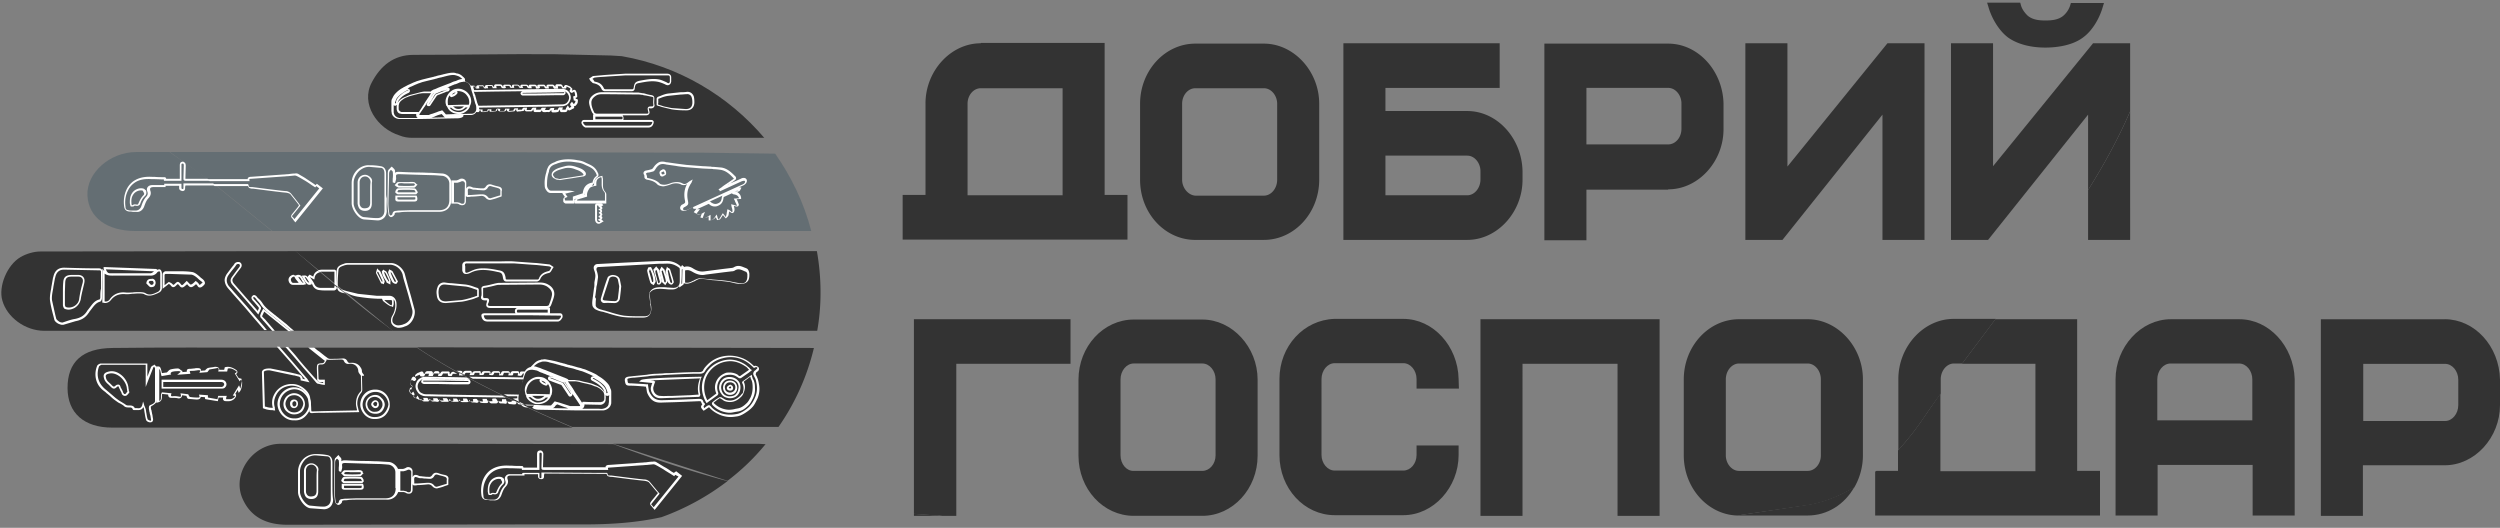<svg xmlns="http://www.w3.org/2000/svg" width="180" height="38" fill="none" xmlns:v="https://vecta.io/nano"><rect width="100%" height="100%" fill="#808080" stroke="none"/><g fill="#646e73"><path d="M12.207 10.945H9.823c-1.932 0-3.6 1.522-3.528 3.117s1.407 2.57 3.457 2.57h9.822l-4.076-3.307c-1.025-.857-2.193-1.594-3.29-2.38h0z"/><path d="M58.148 16.631h.263c-.524-2.023-1.431-3.902-2.599-5.568l-5.269-.071-22.792-.048H12.23l3.29 2.38 4.077 3.307h38.551z"/></g><g fill="#333"><path d="M58.602 25.054l-28.585-.048a37.4 37.4 0 0 0 2.646 1.618c2.773 1.515 5.622 2.889 8.535 4.117H56.05c1.201-1.719 2.066-3.648 2.551-5.687z"/><path d="M30.016 25.03h-10.8c-3.719 0-7.438-.023-11.134.024-2.146.024-3.219.999-3.219 2.879 0 1.808 1.193 2.855 3.219 2.855h33.138c-2.885-1.214-5.722-2.594-8.535-4.117-.91-.514-1.801-1.061-2.67-1.641h0zm-.358-15.108h25.152.215C52.45 6.9 48.874 4.759 44.773 4.045c-.262-.024-.5-.024-.763-.048l-4.148-.095c-3.362-.024-6.723.048-10.085.048-1.455 0-2.384.809-3.005 1.975-.834 1.546.382 3.331 2.003 3.831.286.119.596.166.882.166zm-26.75 8.185c-.477 0-1.025.167-1.431.405-.977.571-1.598 2.117-1.311 3.117.334 1.214 1.645 2.189 3.028 2.189h25.104c-2.432-1.785-4.696-3.736-7.01-5.735l-18.381.024z"/><path d="M59.078 21.009a16.92 16.92 0 0 0-.262-2.927h-37.55l7.01 5.734H58.84a15.59 15.59 0 0 0 .238-2.808h0zM30.731 31.954H20.194c-2.003 0-3.505 2.141-2.742 3.925.596 1.38 1.764 1.903 3.242 1.903l17.189-.024h4.148c1.907 0 3.79-.119 5.603-.524 1.706-.616 3.306-1.49 4.745-2.593-2.766-.738-5.507-1.642-8.225-2.665l-13.423-.024zm24.39.024c-.19 0-.381-.024-.548-.024H44.154l8.225 2.665a15.98 15.98 0 0 0 2.742-2.641zm89.476-29.266c.644.453 1.574.714 2.67.714.644 0 1.86-.095 2.694-.714.764-.547 1.24-1.522 1.431-2.188l.095-.31h-2.384l-.047.167a1.65 1.65 0 0 1-.478.737c-.357.309-.834.357-1.311.357-.453 0-.929-.048-1.287-.357-.215-.214-.406-.476-.477-.761l-.047-.167h-2.385l.096.31c.19.69.691 1.665 1.43 2.213h0z"/><path d="M147.266 2.95c.596 0 1.669-.071 2.408-.618.549-.405.954-1.071 1.145-1.618h-1.383a2.3 2.3 0 0 1-.573.809c-.476.428-1.096.476-1.621.476s-1.12-.047-1.597-.476a2.18 2.18 0 0 1-.572-.809h-1.383c.215.547.596 1.213 1.144 1.618.596.381 1.455.618 2.432.618zm-76.649.166c-2.169 0-3.981 1.999-3.981 4.331v6.59h-1.645v3.213h16.188v-3.213h-1.645V3.093h-8.917v.024-.001zm5.889 10.945h-6.842v-6.59c0-.619.429-1.118.954-1.118h5.889v7.709zm14.496 3.212c2.193 0 3.981-1.951 3.981-4.33V7.471c0-2.355-1.836-4.33-3.981-4.33h-4.935c-2.193 0-3.981 1.951-3.981 4.33v5.473c0 2.403 1.788 4.33 3.981 4.33h4.935v.001zm-5.889-4.33V7.471c0-.619.429-1.118.954-1.118h4.935c.525 0 .954.523.954 1.118v5.473c0 .618-.429 1.142-.954 1.142h-4.935c-.5-.024-.954-.547-.954-1.142zm22.864-6.615V3.116H96.724v14.157h8.917c2.169 0 3.981-1.998 3.981-4.33v-.619c-.048-2.38-1.836-4.33-3.981-4.33h-5.889V6.329h8.225zm-2.336 4.878c.524 0 .953.523.953 1.118v.595c0 .619-.429 1.142-.953 1.142h-5.889v-2.856h5.889 0zm14.471 2.427c2.17 0 3.982-1.998 3.982-4.33V7.471c-.048-2.379-1.836-4.33-3.982-4.33h-8.917v14.157h3.028v-3.64h5.889v-.024zm-5.889-7.305h5.889c.525 0 .953.524.953 1.119v1.832c0 .618-.428 1.118-.953 1.118h-5.889V6.329zm11.444-3.212v14.157h2.671l7.2-9.018v9.018h3.027V3.116h-2.67l-7.2 8.875V3.116h-3.028zm24.676 10.565v3.593h3.028V8.018c-.835 1.928-1.86 3.807-3.028 5.663z"/><path d="M153.37 3.116h-2.671l-7.2 8.851V3.116h-3.027v14.157h2.67l7.2-9.018v5.425c1.168-1.856 2.193-3.736 3.028-5.663V3.116zM65.802 36.998v.143h2.026c-.119 0-.238 0-.358-.024l-1.668-.119z"/><path d="M68.853 26.196h8.225v-3.212H65.802v14.014l1.668.119c.119 0 .239 0 .358.024h1.025V26.196h0zM86.567 37.14c2.194 0 3.981-1.951 3.981-4.33v-5.473c0-2.355-1.836-4.33-3.981-4.33h-4.935c-2.193 0-3.981 1.951-3.981 4.33v5.473c0 2.403 1.788 4.33 3.981 4.33h4.935zm-5.889-4.354v-5.473c0-.618.429-1.142.954-1.142h4.935c.524 0 .954.524.954 1.142v5.473c0 .619-.429 1.118-.954 1.118h-4.935c-.524.024-.954-.499-.954-1.118zm24.365-4.782l-.023-.714c-.048-2.379-1.836-4.33-3.982-4.33h-4.959c-2.217.071-3.958 1.975-3.958 4.33v5.473c0 2.403 1.788 4.33 3.982 4.33h4.935c2.169 0 3.982-1.998 3.982-4.33v-.69h-3.028v.69c0 .618-.429 1.118-.954 1.118h-4.935c-.524 0-.954-.524-.954-1.118V27.29c0-.618.429-1.142.954-1.142h4.935c.525 0 .954.523.954 1.142v.69h3.051v.023h0zm14.448 9.137V22.984h-12.898v14.157h3.028V26.196h6.842v10.945h3.028zm5.579-.024h5.078c1.431 0 2.671-.809 3.362-2.046-1.121.666-2.313 1.142-3.576 1.309l-4.864.737v.001z"/><path d="M134.13 27.314c0-2.355-1.836-4.33-3.982-4.33h-4.935c-2.193 0-3.981 1.951-3.981 4.33v5.473c0 2.332 1.716 4.259 3.838 4.33l4.864-.714c1.263-.166 2.455-.642 3.576-1.308a4.63 4.63 0 0 0 .62-2.308v-5.473zm-3.028 5.473c0 .619-.429 1.118-.954 1.118h-4.935c-.524 0-.954-.523-.954-1.118v-5.473c0-.618.43-1.142.954-1.142h4.935c.525 0 .954.524.954 1.142v5.473zm3.934 1.142v.095c.023-.024.071-.048.095-.095h-.095zm4.696-5.591v-1.024c0-.618.43-1.142.954-1.142h.596l2.408-3.212h-3.028c-2.169 0-3.981 1.998-3.981 4.33v5.116c.764-.838 1.458-1.737 2.074-2.689l.977-1.38z"/><path d="M149.579 22.984h-5.913l-2.407 3.212h5.292v7.732h-6.842v-5.591l-.978 1.404c-.616.951-1.31 1.851-2.074 2.689v1.474h-1.55c-.023.024-.071.048-.095.096v3.116H151.2v-3.212h-1.645v-10.92h.024zm11.658 0h-4.935c-2.169 0-3.982 1.998-3.982 4.33v9.803h3.028v-3.64h6.842v3.64h3.028v-9.826c-.071-2.379-1.859-4.307-3.981-4.307zm.93 7.281h-6.842v-2.951c0-.619.429-1.142.953-1.142h4.935c.525 0 .954.524.954 1.142v2.951.001zm13.851-7.28h-8.916v14.157h3.027V33.5h5.889c2.17 0 3.982-1.998 3.982-4.33v-1.832c-.048-2.427-1.836-4.355-3.982-4.355h0zm-5.864 3.212h5.888c.525 0 .954.524.954 1.142v1.832c0 .618-.429 1.142-.954 1.142h-5.888v-4.116z"/></g><g fill="#fff"><path d="M52.331 27.005c.263-.047.525-.024.715.119.024 0 .024.024.048.024.024.024.072.048.095.071.026.012.055.018.084.018s.057-.006.084-.018l.548-.381.238-.19-.072-.048c-.048-.024-.071-.071-.119-.119l-.262-.214c-.596-.404-1.24-.476-1.836-.238-.572.214-1.001.643-1.192 1.19-.215.547-.143 1.19.167 1.737l.047.071.191-.143.596-.428c.048-.047.072-.143.048-.19a.95.95 0 0 1 .095-.904c.095-.167.286-.31.525-.357h-.001zm-.667.286c-.215.333-.238.69-.095 1.023v.024l-.572.428-.072.048a2.01 2.01 0 0 1-.119-1.57c.191-.5.572-.904 1.121-1.119.207-.074.424-.114.644-.119.358 0 .715.119 1.073.357.095.047.166.119.238.214.024.023.048.023.048.047l-.095.071-.548.381h-.048c-.024 0-.048-.024-.072-.047s-.048-.024-.048-.048c-.238-.143-.525-.19-.834-.143-.263.095-.477.238-.62.452zm-8.893-6.567l-.072.547c0 .072-.024.12-.024.191-.024.166-.048.333-.024.499 0 .119.142.286.262.333.143.071.286.119.429.143.048 0 .072.024.119.024.119.048.262.071.381.119.31.095.644.19.954.238.358.048.715.048 1.073.048h.429c.381 0 .572-.19.596-.595 0-.096 0-.214-.024-.31 0-.047 0-.071-.024-.119l-.024-.214-.047-.5c0-.024.024-.071.072-.119.19-.19.429-.214.715-.214.119 0 .262.023.381.023.144.024.31.024.453.024.238 0 .405-.095.501-.262v.119l.119-.071c.024-.024.072-.048.096-.071.071-.047.119-.071.119-.143v-.024c.286.095.501-.024.715-.119l.072-.024c.024-.024.047-.024.072-.048.095-.047.215-.119.31-.119a3.23 3.23 0 0 1 .691.071c.096 0 .167.024.263.024l.31.024.835.096.31.071a1.83 1.83 0 0 0 .501.071h.047c.19 0 .334-.048.429-.143.119-.096.167-.262.167-.5v-.048c0-.047 0-.095-.024-.167-.024-.094-.072-.19-.143-.237-.054-.028-.11-.052-.167-.071-.238-.096-.477-.214-.786-.024a.45.45 0 0 1-.19.048l-.596.071-1.287.167c-.286.047-.525 0-.835-.191-.19-.119-.405-.214-.668-.119-.023-.024-.047-.071-.072-.071s-.023-.024-.023-.024l-.048-.048-.047.071c0 .024-.024.024-.024.048 0 0 0 .024-.023.024-.024-.048-.024-.071-.072-.095a1.48 1.48 0 0 0-.644-.31c-.214-.047-.405-.023-.62-.023h-.334l-2.503.119-1.788.095c-.167 0-.238.071-.263.119-.047.047-.072.143-.023.309a1.26 1.26 0 0 1 .095.405c0 .166-.048.333-.072.499 0 .214 0 .31-.023.381h-.001zm6.604-1.261c.19-.047.334.024.501.119.333.19.62.262.93.19l1.287-.166.596-.071a.4.4 0 0 0 .238-.071c.239-.143.429-.047.644.048.048.024.119.048.167.071 0 0 .023.024.071.143v.166c0 .19-.047.309-.119.405-.072.071-.19.119-.358.095-.167 0-.31-.048-.477-.071l-.334-.071c-.286-.048-.548-.071-.835-.095l-.31-.024c-.095 0-.167-.024-.262-.024l-.715-.071c-.119 0-.263.071-.381.119-.024.024-.048.024-.072.047l-.072.024c-.167.095-.334.166-.548.119v-.88h.047zm-.286-.047s.024-.024.024-.048c0 0 .024.024.024 0l-.024 1.047s-.024.024-.048.024v-.167c.024-.285.024-.57.024-.856zm-6.222 1.879l.071-.547c0-.095.024-.167.048-.262l.072-.523c0-.167-.048-.333-.095-.476-.024-.048-.024-.119 0-.191.024-.048.095-.071.167-.071l1.788-.095 2.574-.143h.262c.19 0 .406-.024.596.024.215.048.429.167.572.286.024.024.024.167.024.238v.714c0 .309-.167.476-.453.476-.143 0-.286-.023-.429-.023-.143-.024-.262-.024-.405-.024-.286 0-.596 0-.811.261-.055.058-.089.134-.096.214a3.93 3.93 0 0 0 .048.524l.024.214c0 .048 0 .096.024.119 0 .095.024.19.024.286-.024.333-.167.476-.477.476h-.191c-.429 0-.858 0-1.288-.047-.31-.048-.643-.143-.954-.238-.119-.047-.262-.071-.381-.119-.048 0-.072-.024-.119-.024-.143-.048-.286-.071-.406-.143-.095-.048-.167-.143-.167-.214 0-.167 0-.309.024-.476-.072-.095-.072-.143-.047-.214zm-29.659-9.659c.024.024.072.048.096.071-.024-.024-.072-.048-.096-.071zm2.146 1.57h-2.146v.333c0 .072-.048.072-.048.072-.071 0-.095-.048-.095-.071v-.309h-1.24v.095h-.857c-.143 0-.262.047-.334.143s-.071.214-.023.333c.047.143.023.262-.096.381-.167.19-.262.428-.334.642-.024.096-.143.357-.453.333h-.238c-.072 0-.167 0-.238-.024-.143-.023-.215-.071-.215-.238a2 2 0 0 1 .072-.928c.119-.333.286-.595.548-.785.381-.286.835-.309 1.263-.286h.167l.691.024h.024v.096h1.263v-.357-.762c0-.047 0-.095.024-.095.024-.024.024-.024.072-.024s.072.047.072.119l-.024.904c0 .072 0 .143.023.167.048.048.096.048.191.048h1.693c-.047-.048-.119-.096-.167-.143h-1.598v-.071l.023-.881c-.002-.066-.018-.131-.047-.19-.024-.024-.072-.047-.095-.071-.024 0-.024-.024-.048-.024-.072 0-.119.024-.167.048-.047.047-.071.119-.071.214v.976h-.977c0-.024-.024-.048-.024-.071-.047-.048-.095-.048-.143-.048-.238 0-.453 0-.691-.024h-.167c-.452-.024-.906.024-1.334.309-.286.214-.477.475-.597.857a2.21 2.21 0 0 0-.072.975c.024.214.143.333.358.357.096 0 .167 0 .262.024h.238c.31.048.525-.19.596-.428.072-.19.143-.404.31-.571.143-.166.19-.333.119-.523-.024-.071-.024-.143 0-.19.048-.048.119-.071.215-.071h.954-.072v-.095h.977v.167c0 .119.096.19.239.214.119 0 .19-.071.19-.19 0-.072 0-.119.024-.191v-.023h2.193l-.024-.024c-.072-.048-.119-.071-.167-.119h.001z"/><path d="M17.857 13.396c.024.047.047.119.095.143.072.024.143.047.215.047h.072l1.311.167.787.095.262.024c.119.024.262.048.334.143l.453.571.143.19-.095.143-.406.5c-.048.071-.119.167 0 .286.048.048.095.119.12.167l.119.142 1.979-2.45-.429-.333-.095.095-.167-.119-.5-.333c-.167-.119-.358-.214-.548-.333-.072-.048-.167-.071-.262-.048-.167 0-.334.024-.501.048-.119 0-.238.024-.358.024l-2.337.167a.27.27 0 0 0-.19.071c-.024.024-.024.047-.024.095h-2.909c.048.048.119.095.167.143h2.884l-.023-.071v-.071s.023-.024.095-.024l2.337-.167c.119 0 .238-.024.358-.024l.477-.048a.45.45 0 0 1 .167.048c.19.095.381.214.548.309a6.06 6.06 0 0 1 .501.333l.262.167.072-.095.215.166-1.788 2.213c-.042-.06-.09-.116-.143-.166-.024-.024-.047-.048 0-.095l.406-.5.167-.214-.215-.286-.453-.571a.55.55 0 0 0-.429-.19l-.262-.024-.787-.095-1.311-.167h-.072c-.072 0-.119 0-.167-.023 0 0-.023-.048-.023-.072s-.024-.047-.024-.071l-.024-.048h-2.575c.047.047.095.071.143.119l.024.024h2.408c-.024-.024-.024-.024 0 0zm29.086 7.066c.023 0 .023.024.047.024l.072.048.048-.071c0-.024.024-.024.024-.048.024-.047.072-.095.072-.166-.024-.167-.047-.333-.095-.476l-.143-.357-.072-.143-.024-.048-.191.024-.024.048c0 .024-.024.048-.024.071-.033.058-.041.126-.024.19a6.64 6.64 0 0 0 .215.785c.027.051.069.092.119.119zm-.167-1.047s0-.024.024-.024c.023.024.023.071.047.096.048.119.096.214.119.333.047.143.072.286.072.428 0 .024-.024.048-.048.071-.024-.024-.047-.024-.047-.048l-.215-.761c.023 0 .047-.048.047-.095zm-9.941 9.446v.071h-.024c-.095 0-.19 0-.31-.024 0 0-.024 0-.024-.024-.024-.024-.024-.048-.024-.071l-.024-.071h-.286v.166c-.095 0-.19-.024-.286-.024h-.048v-.024c-.006-.036-.022-.069-.047-.096s-.048-.071-.096-.071h-.119l-.12.024.024.119c0 .024 0 .048.024.048h-.358c0-.048-.024-.071-.048-.095l-.024-.071h-.31l.024.119c0 .024 0 .024.024.071-.119 0-.238-.024-.358-.024 0-.024-.023-.024-.023-.048s-.024-.047-.024-.047c-.024-.024-.048-.071-.095-.071h-.119l-.12.024.024.119v.047h-.024c-.095 0-.19 0-.285-.024h-.048s-.024-.024-.024-.048c0 0 0-.024-.024-.071l-.072-.071h-.262l.024.119v.048h-.31c-.024 0-.024 0-.048-.024l-.024-.024c0-.024-.024-.048-.024-.048-.024-.024-.048-.071-.096-.071h-.238l.024.071v.096h-.333s-.024 0-.024-.024c0 0 0-.024-.023-.047 0-.024-.024-.024-.024-.048-.024-.024-.048-.071-.096-.071h-.262l.048.119c0 .024 0 .024.023.047h-.095c-.071 0-.143-.024-.214-.024s-.072-.024-.096-.048c0-.024 0-.047-.024-.047 0-.024-.048-.048-.095-.048h-.238l.023.143v.024h-.023c-.096 0-.215-.024-.335-.024v-.024c0-.024-.023-.048-.023-.071-.024-.024-.048-.071-.096-.071h-.262l.047.166h-.215c-.047 0-.071-.024-.071-.048-.024-.047-.048-.071-.071-.119l-.096-.167-.072.119c-.024.024-.024.048-.024.048s0 .024-.024.024c-.072-.024-.143-.071-.191-.095.024-.024.048-.048.048-.071a.18.18 0 0 0 .047-.119.18.18 0 0 0-.047-.095v-.024l-.048-.072-.095.096c-.024.024-.048.048-.048.071a.33.33 0 0 1-.143-.262v-.047h.048l.119-.024.048-.286-.072-.024c-.024 0-.048-.024-.072-.024 0-.119.024-.238.095-.333v-.024h.024l.024.024c.024.024.048.024.071.048.024 0 .048.024.095.024.024 0 .048-.024.072-.047.012-.007.023-.016.031-.027s.014-.024.016-.038.002-.028-.002-.041-.011-.026-.02-.036c-.024-.024-.024-.071-.048-.096 0 0 0-.024 0 0 .024-.024.048-.071.095-.071.048-.024.096-.047.167-.071l.047-.024c.024 0 .024 0 .024-.024v.024c0 .024.023.119.095.119s.119.023.167 0c.048 0 .072-.048.095-.096l.024-.047c.024-.048.024-.048.047-.048h.239c0 .024 0 .024-.024.048l-.024.119h.31l.024-.047c0-.024 0-.024.024-.048 0-.024.024-.048.024-.071l.024-.024h.334c0 .024 0 .047-.024.071l-.024.119h.143c.119 0 .143-.024.19-.143 0 0 .024-.024.024-.047h.358v.047c-.024.048 0 .071 0 .096.024.024.048.047.095.047h.167l.047-.071c0-.024.024-.047.024-.071s.023-.024.047-.024h.286l-.262-.143h-.024c-.072 0-.119.024-.167.095-.024.024-.024.048-.048.071h-.047v-.024c.024-.048 0-.071 0-.119-.024-.023-.048-.047-.096-.047h-.405c-.095 0-.119.071-.143.095l-.024.024c0 .024-.024.048-.024.048h-.047v-.024c.023-.048 0-.095-.024-.119s-.047-.048-.095-.048h.19-.334c-.048 0-.095.048-.119.071s-.023.048-.047.095h-.048v-.024c.024-.047 0-.095-.024-.095-.024-.024-.048-.048-.096-.048h-.238c-.04-.002-.08.008-.114.03s-.061.053-.077.089v.024s0 .024-.024.024v.024h-.072c-.008-.054-.033-.104-.072-.143-.072-.048-.143 0-.167 0l-.047.024c-.048.024-.119.048-.167.071-.053.033-.102.073-.143.119-.047.048-.024.119-.024.143s.024.071.048.095c-.024-.024-.048-.024-.048-.047l-.024-.024c-.024 0-.072-.047-.119-.024s-.095.071-.095.095c-.072.119-.096.262-.096.405 0 .037.012.072.034.102a.18.18 0 0 0 .086.064h.024l-.024.095h-.024c-.119.024-.167.071-.143.19v.024c.02.131.088.249.19.333.048.047.096.047.143.024-.047.048-.047.071-.024.095 0 .024.024.048.072.071l.024.024c.072.047.143.071.215.119.096.048.143 0 .19-.047 0 .024.024.024.024.047.048.096.119.143.215.143h.238c.024 0 .072 0 .096-.047s.023-.096.023-.119v-.024h.048c0 .024.023.024.023.047s0 .024.024.048a.16.16 0 0 0 .058.068c.025.017.055.026.085.027.095 0 .215 0 .31.024.048 0 .096 0 .143-.048.024-.048.024-.095.024-.143h.023v.024c.049.167.191.167.239.167h.31c.072 0 .096-.024.119-.048s.024-.071.024-.119v-.024h.048s0 .024.024.024c0 .024.024.048.024.071.024.024.047.071.095.071.024 0 .072 0 .095.024h.286c.048 0 .072 0 .119-.048.024-.024.024-.071.024-.119h.024s0 .024.024.024l.024.047c0 .024.048.119.167.119h.333c.044-.001.087-.018.12-.048.023-.024.023-.071.023-.119h.024v.024l.024.024c.048.096.072.119.191.143.095 0 .19 0 .286.024.048 0 .095 0 .143-.048.024-.048.024-.095.024-.143h.024c0 .024 0 .024.023.048 0 .023.024.047.024.071.024.023.048.071.096.071.119.023.262.023.381.023.072 0 .119-.023.119-.047.024-.024.024-.071.024-.119h.047c.024.023.024.047.024.071.023.071.072.095.143.119h.334c.044-.001.087-.018.119-.047.024-.024.047-.071.024-.119v-.024h.024v.023l.024.024c.024.143.143.143.19.143.096 0 .19 0 .286.024.048 0 .072 0 .096-.023s.023-.048.023-.096v-.024h.048c0 .023.024.071.048.095.011.022.028.04.049.053s.045.019.07.019c.095 0 .215.024.31.024h.048c.047 0 .072-.024.095-.048s.024-.071.024-.119h.048c0 .024.024.024.024.048.048.119.095.119.19.119h.072c.024.024.024.048.047.071.047.047.102.084.164.108s.127.036.194.035h.096l-.978-.476h-.215zm1.478.499l.048.024c.024 0 .024.024.047.024.026.025.06.042.096.048.143.047.262.047.381.047l2.718.048h1.836c.215-.024.477-.167.548-.428.024-.048.024-.119.024-.19v-.643c0-.096 0-.167-.024-.238a1.24 1.24 0 0 1-.072-.167c0-.024-.024-.047-.024-.071-.072-.143-.167-.238-.263-.333-.149-.149-.317-.277-.5-.381-.024-.024-.048-.024-.072-.048s-.072-.048-.096-.071c-.119-.071-.238-.119-.381-.19l-.335-.143c-.095-.047-.19-.071-.286-.095a1.76 1.76 0 0 0-.334-.095l-.405-.119c-.072-.024-.143-.024-.19-.047-.072-.024-.144-.024-.192-.048s-.095-.024-.143-.048c-.072-.024-.119-.024-.19-.047-.048-.024-.119-.024-.19-.048-.048-.024-.096-.024-.167-.048-.048-.024-.119-.024-.167-.047l-.334-.071-.405-.071c-.072 0-.167.024-.238.024-.024 0-.048 0-.072.024a.83.83 0 0 0-.453.238l-.119.119-.048.048-.095.095h.072c-.105.009-.206.044-.293.103s-.159.138-.208.231h-.238c-.096 0-.119.071-.119.095v.024c-.024.024-.024.048-.024.048h-.024v-.024c0-.048 0-.071-.023-.119-.024-.024-.049-.048-.096-.048h-.31c-.04-.002-.08.008-.114.029s-.061.053-.077.09c0 0 0 .024-.024.048 0 0-.024.024 0 .024h-.048c.024-.048.024-.095 0-.119-.011-.022-.028-.04-.049-.053s-.045-.019-.07-.018h-.31c-.095 0-.143.024-.19.143 0 .024 0 .024-.024.048H36v-.024c.023-.048 0-.095-.024-.119s-.047-.048-.095-.048h-.286c-.046-.003-.093.01-.131.036s-.068.063-.084.107c0 .024-.024.048-.024.048h-.048c0-.024.024-.095 0-.143-.048-.048-.095-.048-.119-.048h-.334c-.037 0-.072.012-.102.033s-.053.051-.065.086c0 .024-.023.048-.023.048h-.048v-.048c0-.024 0-.071-.024-.095-.023-.048-.095-.024-.095-.024h-.262c-.119 0-.215.048-.239.143v.024h-.024v-.024c0-.047 0-.095-.024-.119s-.048-.048-.096-.048h-.309c-.144 0-.191.095-.215.143-.001.012-.006.024-.015.033s-.02.014-.033.015c0-.024.023-.095 0-.143-.048-.048-.096-.048-.119-.048h-.286l.262.143h.024l.262.143c.047-.024.047-.071.071-.095 0-.024.024-.024.072-.048h.31c0 .024 0 .024-.024.048l-.047.119h.263c.048 0 .096-.071.096-.119.023-.048.023-.048.095-.048h.262v.166h.215c.048 0 .072-.024.096-.047s.024-.071.047-.096c0-.024.024-.024.048-.024h.333l-.047.143.095.024h.048c.119.024.167 0 .215-.119.024-.048.047-.071.095-.048h.286v.071l-.024.119h.286l.024-.071c0-.024.024-.048.024-.071.024-.048.024-.048.072-.048h.31c0 .024-.024.048-.024.071l-.024.119h.286a.13.13 0 0 0 .072-.119v-.024c0-.024.023-.024.047-.024h.31l-.047.167.095.023h.024c.143.024.167 0 .239-.119 0 0 0-.024.024-.024v-.024h.072v.024l-.072.262h-.024c-.525 0-1.025-.024-1.55-.024l-2.289-.024.262.143 2.027.024 1.55.024c.024 0 .047 0 .072-.023 0 .023 0 .023-.024.047-.024.071-.047.119-.047.19l-.19.643c0 .024-.024.048-.024.096-.024.047-.024.095-.048.142l-1.096-.023.286.142h.691v.143l-.286.024v.024l.977.476h.524l-.143.167v-.001zm1.478.024c.069-.017.129-.059.167-.119.027-.05.068-.092.119-.119l.024-.024h.048c.048.024.072.024.119.048l.381.143a1.14 1.14 0 0 1 .262.095h.024l-1.145-.024zm2.122-.381l-.358-.547-.024-.024c-.048-.096-.119-.167-.167-.262l-.142-.238c-.048-.048-.072-.119-.119-.167l-.215-.309h.501c.119 0 .215.024.334.048l.263.071.238.048.286.071c.096.024.19.071.31.119l.096.024c.119.047.238.119.333.19.072.071.167.143.215.238.024.071.048.143.048.214v.238a.23.23 0 0 1-.167.214c-.047 0-.071.023-.095.023-.381 0-.763 0-1.168-.023h-.143l-.023.071h-.001zm1.931-.071c0 .047-.024.095-.024.166-.048.214-.262.309-.429.333-.095.024-.19 0-.286 0h-1.192c.095-.047.143-.119.167-.238v-.071l1.12.024c.047 0 .095 0 .143-.023.143-.048.262-.191.262-.334 0-.095.024-.19 0-.261 0-.048 0-.071-.024-.095.024.047.095.071.167.071.048 0 .072-.024.119-.048-.024.119-.024.286-.024.476zm-.739-1.499a2.35 2.35 0 0 1 .358.286.87.87 0 0 1 .19.286c.024.048.047.119.072.19 0 .024.024.048.024.071s-.024.024-.048.048c-.023 0-.023-.024-.047-.024v-.048-.048c-.024-.19-.143-.333-.262-.452-.167-.19-.405-.333-.691-.476l-.024-.024.024-.024h.024c.024 0 .048 0 .072.024.095.071.215.119.31.191h.001zm-4.578-1.142c.095-.071.215-.167.381-.214.024 0 .048 0 .072-.024.072-.024.143-.024.215-.024.119 0 .262.024.381.071l.31.071c.048.024.119.024.167.048s.095.023.167.047c.048.024.119.024.167.048.071.024.119.024.19.048.047.023.095.023.143.047.072.024.143.024.19.048.072.024.143.024.215.047.143.024.262.072.406.119.119.024.215.071.334.095.096.024.191.071.262.095l.334.143.286.143h-.095a.18.18 0 0 0-.086.064c-.021.03-.033.065-.033.102 0 .048.048.119.096.143.286.143.501.286.667.452.095.095.19.214.215.381v.024-.023c-.048-.119-.167-.215-.238-.286-.108-.089-.229-.161-.358-.214l-.072-.024c-.099-.05-.203-.09-.31-.119l-.286-.071-.239-.047-.262-.071c-.119-.024-.238-.024-.358-.048h-.453c-.048-.071-.119-.095-.167-.119-.023 0-.023 0-.047-.023l-.19-.072c-.048-.024-.072-.024-.119-.047l-1.025-.405c-.096-.048-.19-.071-.31-.119l-.119-.048c-.095-.048-.215-.071-.334-.119-.047-.024-.119-.024-.167-.024.024-.071.048-.071.072-.095zm2.05 1.261c.024.047.072.095.095.143.024.024.024.047.048.071l.381.571v.023h-.024l-.024-.023-.477-.714-.072-.071-.19-.071-.453-.167-.19-.071c-.048-.024-.048-.024-.048-.048.048 0 .095.024.167.047s.166.071.238.096c.048.024.119.048.167.071s.095.024.119.047l.19.071c.049 0 .072.024.072.024zm-2.861 1.57c-.095 0-.19-.048-.263-.095-.119-.119-.143-.262-.119-.476 0-.047.024-.119.047-.19 0-.024.024-.071.024-.096l.19-.642c.024-.071.048-.119.048-.19.024-.048.024-.096.048-.143l.024-.095c0-.024.024-.071.024-.095l.072-.191c.072-.19.238-.286.477-.286a.47.47 0 0 1 .167.024h.048c.072.024.143.024.19.048.024.024.072.024.096.048s.047.024.095.047.092.043.143.048c.048.024.095.048.167.071s.119.048.166.071l.19.071c.044.027.093.043.144.048.047.023.095.023.143.047h-.024c-.072-.024-.143-.047-.191-.047s-.095 0-.119.023c-.03.033-.047.075-.047.119 0 .119.095.167.143.167.047.024.119.047.167.071l.453.167.19.071.024.024.477.714c.024.048.072.119.167.095.047 0 .095-.047.119-.095s.024-.095-.024-.167l-.381-.571c-.024-.024-.024-.048-.048-.071-.024-.048-.072-.095-.095-.143 0-.024-.024-.024-.048-.048.024.024.072.048.095.071l.215.357c.048.048.072.119.119.167.048.071.095.166.143.238.048.095.119.167.167.261l.023.024.382.571c.024.047.024.047.024.071 0 0-.024.024-.072.024h-.644l-.739-.238a3.7 3.7 0 0 0-.263-.071c-.024 0-.048-.024-.072-.024s-.072 0-.096.048c-.047.071-.119.143-.167.19-.024.048-.047.048-.095.048-.263 0-.501 0-.763-.024l-1.145-.048z"/><path d="M30.636 27.124c-.119 0-.238.024-.358.095-.143.071-.262.19-.31.357a.56.56 0 0 0-.024.405c.023.095.072.166.119.238.072.119.167.19.334.261.119.048.238.048.334.048l1.097.024 4.601.071-.286-.143-4.315-.071c-.358 0-.738-.023-1.096-.023-.096 0-.191 0-.287-.048-.119-.047-.214-.095-.262-.19-.048-.071-.072-.143-.096-.214-.027-.103-.018-.212.024-.309.048-.119.143-.214.238-.286.024-.024.048-.024.072-.024l-.072.071c-.022.035-.029.077-.02.117s.034.075.068.097c.047.024.095.048.143.048h.929l1.216.024h1.025c.048 0 .072-.023.119-.047.024-.024.048-.071.048-.143a.18.18 0 0 0-.167-.167h-.047l-1.883-.023c-.406 0-.811-.024-1.216-.024h.024l1.836.024 1.431.024c-.09-.042-.178-.09-.263-.142l-1.168-.024c-.572 0-1.168-.024-1.788-.024zm-.143.143h-.024.024zm1.311.143h.31v-.071.071l1.573.024h.024l.024.024c0 .024 0 .024-.024.048h-1.025c-.405 0-.811-.024-1.216-.024h-.929c-.024 0-.048 0-.072-.024-.024 0 0-.024 0-.024 0-.024.024-.024.047-.024h1.288zm1.264-.476l-.024.095h.143c.072.024.119 0 .167-.024l-.263-.143c-.023.024-.023.048-.023.071v.001zm10.371-12.158l-.119-.143h-.31c-.024 0-.072 0-.119.047-.03.033-.047.075-.048.119v.975c0 .214.119.309.215.333h.072c.072 0 .119-.048.167-.071.023-.024.047-.024.071-.048l.096-.048-.167-.143c.048-.047.072-.071.072-.119a.13.13 0 0 0-.072-.119c.024-.024.072-.071.072-.119s-.047-.096-.072-.119c.072-.095.072-.143 0-.238.048-.024.072-.048.072-.096s-.024-.095-.072-.142c.024 0 .048-.024.072-.024l.072-.047zm-.215 1.165c-.047.048-.072.048-.119.048-.096-.024-.119-.095-.119-.19v-.215-.333-.428-.024h.119l-.048.024.072.071.095.095s-.047.048-.072.048l-.072.048.072.047c.048.024.072.071.072.071 0 .024-.024.048-.072.071l-.047.048.047.048.048.047s.024.024.024.048l-.024.024-.048.048-.072.071.072.047a.29.29 0 0 1 .072.048s0 .024-.095.071l-.095.048.19.119zM15.926 27.338c-.024 0-.024 0 0 0h-4.292v.642h4.315c.119 0 .215-.024.262-.095.032-.03.057-.067.074-.109s.024-.085.021-.129c-.024-.19-.167-.309-.381-.309zm.167.452c-.021.023-.047.042-.076.054s-.06.018-.091.017h-4.172v-.357h4.148c.239 0 .239.143.239.19l-.048.096zm-5.197-7.709c-.143 0-.31.024-.358.286v.047l.024.024.072.071c.072.071.119.143.215.166h.071c.058-.005.115-.021.167-.048.072-.047.095-.143.119-.238 0-.095-.024-.19-.072-.238-.072-.071-.143-.096-.239-.071zm.096.404c-.024.024-.072.024-.096.024-.047 0-.095-.071-.143-.119-.023-.024-.023-.048-.047-.048.024-.119.095-.119.19-.119h.024c.047 0 .072 0 .095.024.03.042.047.091.048.143-.024.024-.024.071-.072.095zm36.763-1.165l-.048-.048-.072-.071-.167.286v.024c.024.071.048.143.048.214l.143.547c.019.061.062.113.119.143.024.024.048.024.048.048l.072.071.048-.071c0-.024.023-.048.047-.071.043-.045.069-.104.072-.167 0 .024.024.048.024.072.024.119.191.19.215.19.071.024.119-.023.167-.095.024-.024.024-.024.024-.047l.024-.024-.072-.285-.19-.618c-.024-.071-.072-.095-.119-.119-.024 0-.047-.024-.047-.024l-.072-.071-.024.095c0 .024-.024.048-.024.071-.03.059-.046.124-.048.19l.072.31-.143-.428c0-.048-.072-.095-.095-.119zm.358.119c.024.024.047.024.047.048.072.19.119.404.191.618l.048.214s0 .024-.024.024c0 .023-.023.023-.023.047-.048-.024-.096-.071-.096-.095-.072-.214-.119-.476-.167-.738-.023-.048 0-.096.024-.119zm-.215.904c-.048-.023-.072-.047-.072-.071l-.143-.547c-.024-.072-.024-.12-.048-.191l.048-.071.048.047c.072.214.167.476.215.762 0-.024-.024.023-.048.071zM36.12 34.357c-.286-.096-.668.047-.835.309-.167.238-.167.523-.167.714 0 .047.024.095.024.142 0 .024.024.048.024.071l.024.048h.143c.024 0 .048 0 .072-.024.048-.048.095-.048.19-.024h.072c.048 0 .143-.048.191-.119.072-.214.167-.428.358-.595.143-.143.095-.286.072-.405-.048-.024-.095-.095-.167-.119h.001zm-.024.475c-.19.19-.286.428-.381.643 0 0-.024.024-.048.024h-.071c-.096-.024-.191-.024-.286.048h-.048v-.024c-.024-.048-.024-.071-.024-.119-.024-.286.023-.476.143-.643.143-.214.453-.333.668-.262 0 0 .024.024.047.096.072.095.072.167 0 .238z"/><path d="M48.516 34.047l-.167-.095c-.167-.119-.334-.238-.525-.333l-.548-.333a.33.33 0 0 0-.262-.048c-.167 0-.334.024-.501.048-.119 0-.238.024-.358.024l-2.337.167c-.07-.002-.139.024-.19.071-.024.023-.024.047-.024.095h-4.507v-.071l.024-.881c0-.142-.095-.261-.214-.261-.072 0-.119.024-.167.048-.047.048-.072.119-.072.214v.975h-.977c0-.024-.024-.047-.024-.071-.024-.047-.096-.047-.143-.047-.238 0-.453 0-.692-.024h-.167c-.453-.024-.906.024-1.335.309a1.64 1.64 0 0 0-.596.833 2.21 2.21 0 0 0-.072.975c.024.214.143.333.358.357a.98.98 0 0 1 .262.024h.239c.334.048.524-.19.596-.428.072-.191.143-.405.31-.571.143-.167.19-.333.119-.524-.023-.071-.023-.142 0-.19.048-.048.12-.071.215-.071h1.002v-.095h.977v.166c0 .119.096.19.239.19.119 0 .19-.071.19-.19 0-.071 0-.119.024-.19v-.024l4.483.024v.024c.023.047.047.119.095.143.072.023.143.047.215.047h.072l1.311.167.596.071.453.048c.119.024.262.048.334.143l.453.547.167.191-.119.143c-.119.167-.262.309-.381.476-.048.071-.119.166 0 .285.048.048.095.119.143.167l.119.143 1.979-2.451-.429-.333-.167.119zm.334.262l-1.788 2.213c-.047-.071-.095-.119-.142-.167-.024-.023-.048-.047 0-.095l.381-.476.191-.238-.238-.286-.453-.547a.55.55 0 0 0-.429-.191l-.453-.048-.596-.071-1.311-.166h-.071c-.072 0-.119 0-.167-.024 0 0-.023-.048-.023-.071s-.024-.048-.024-.071l-.024-.024h-.048c-1.526 0-3.052-.024-4.602-.024h-.071v.333c0 .072-.048.072-.048.072-.072 0-.095-.048-.095-.071v-.31h-1.168l-.072.024v.071h-.859c-.063-.009-.128-.001-.187.024s-.11.066-.146.119c-.072.095-.072.19-.024.333s.024.262-.095.381c-.167.19-.263.428-.334.643-.024.095-.143.357-.453.333h-.238c-.095 0-.167 0-.238-.024-.143-.024-.215-.071-.215-.238a2 2 0 0 1 .072-.928c.119-.333.286-.595.548-.785.381-.286.835-.309 1.263-.286h.167l.691.024h.024v.095h1.264v-.357-.761c0-.047 0-.095.024-.095.024-.024.024-.024.072-.024s.072.047.072.119l-.024.904c0 .072 0 .143.023.167.049.047.096.047.192.047h4.601l-.024-.071v-.071s.024-.024.095-.024l2.337-.167c.119 0 .238-.023.358-.023l.477-.048c.048 0 .12.024.167.048.19.095.381.214.548.309.167.119.334.214.525.333l.262.167.072-.096.238.119h.001zm-31.566-7.066c-.024 0-.047 0-.072-.024l-.047-.024-.167-.262c.048-.047.096-.071.096-.143 0-.095-.072-.143-.143-.19-.19-.119-.429-.238-.715-.167h-.048l-.047.191h-.358c0-.071 0-.119-.048-.143-.047-.048-.143-.071-.262-.071l-.119.024c-.143.024-.262.024-.406.071a.65.65 0 0 0-.143.119c-.024.024-.024.048-.048.048l-.286.024c0-.048 0-.071-.024-.119-.048-.071-.167-.071-.238-.071s-.143 0-.215.023c-.096 0-.191.024-.286.024-.072 0-.19 0-.239.071-.023.048-.023.095-.023.143l-.358.024.071-.071-.095-.047c-.024 0-.048-.024-.072-.048-.048-.047-.119-.095-.19-.095a2.12 2.12 0 0 0-.525.071c-.072.024-.119.071-.167.119l-.047.048-.047.048-.358.047c-.095-.428-.119-.499-.334-.476h-.072v2.617l.096-.024c.31-.071.31-.286.31-.452 0-.071 0-.119.024-.167l.429.048c0 .047 0 .119.048.166.047.071.143.071.215.071.167 0 .286 0 .405.024.072.024.19.024.262-.048.043-.045.069-.104.072-.166l.31.048c0 .024.024.047.024.071.024.071.071.143.119.143l.572.047h.047c.095 0 .167-.024.215-.071.03-.032.047-.075.048-.119l.31.024c0 .071 0 .143.048.143l.715.119.167.023.047-.261h.334c-.024.096-.024.143.024.191.048.071.119.071.262.071h.143c.286-.024.524-.262.5-.452v-.048h-.071l.19-.309.072.214.072-.096c.143-.142.238-.714.119-.88.047-.047-.024-.047-.096-.071zm.024.737l-.096-.238-.453.738.167.024c-.024.095-.191.238-.358.238h-.287c0-.024 0-.119.024-.167l.024-.071h-.62l-.048.238h-.024l-.667-.119V28.6v-.143l-.644-.047.024.095c.024.047.024.071 0 .095 0 .024-.047.024-.095.024h-.047a3.86 3.86 0 0 1-.549-.047s-.024-.048-.048-.071-.024-.071-.047-.095l-.024-.024-.548-.071.024.096c.024.095 0 .142 0 .142s-.047.024-.143 0c-.119-.023-.286-.047-.453-.023-.095 0-.095-.024-.095-.024s-.024-.024 0-.119l.024-.071-.691-.071-.024.048c-.047.095-.047.19-.047.286 0 .143 0 .238-.12.286v-2.285c.072.024.072.096.143.428l.024.071.692-.119-.048-.096.024-.024c.024-.024.072-.071.096-.071.167-.048.333-.048.501-.048.024 0 .071.024.119.048l-.262.214.954-.071-.024-.095c-.024-.071-.024-.095-.024-.095s.024-.023.119-.023.215 0 .31-.024c.072 0 .143-.024.215-.024.095 0 .119.024.119.024s0 .024-.023.071l-.048.095.572-.048.024-.023c.024-.024.048-.072.072-.096s.047-.048.047-.071l.406-.071.119-.024c.096-.024.143 0 .143.023s.024.048 0 .119l-.024.096h.644l.047-.214c.215-.048.406.048.572.167.072.047.072.071.072.071s0 .024-.072.071l-.071.048.358.571.048-.095h.024c.024 0 .072.024.095.024l-.119.595h0zm30.087-7.495h.072c.024 0 .048 0 .048-.024.047-.024.143-.143.143-.238-.048-.238-.119-.476-.215-.809a.52.52 0 0 0-.096-.119l-.047-.048-.048-.071-.215.238.072.238.19.69c-.023.119.072.143.096.143zm-.215-.975l.072-.071c.024.024.048.048.048.071l.215.785c0 .024-.024.047-.072.095h-.048c-.072-.214-.119-.452-.19-.69l-.024-.191zm3.362 7.614h-.095c-.024 0-4.077.071-4.292.238l-.143.119.954.095c0 .024-.024.048-.024.048l-.072.238c-.048.19.024.381.143.547s.31.262.525.262h.095l.596-.024h.167l1.168-.048h.047l.692-.024c.047 0 .072-.024.095-.071s.024-.071.024-.096c-.095-.357-.071-.737.048-1.189l.072-.095zm-.238 1.285l-.667.048h-.048l-1.168.048h-.167c-.238 0-.452.024-.691 0a.51.51 0 0 1-.405-.19.57.57 0 0 1-.104-.202c-.02-.074-.026-.151-.016-.227l.072-.238c.024-.048.024-.071.048-.119l.024-.047-.119-.071-.239-.024 3.576-.143c-.167.452-.19.809-.095 1.165zm-6.103-6.59h.024a.39.39 0 0 0 .406-.31l.072-.618c0-.095.023-.19.023-.286 0-.047-.023-.071-.023-.119l-.072-.357c-.048-.191-.215-.31-.501-.333-.119 0-.334.071-.382.19-.19.5-.333.999-.477 1.476-.024.095-.024.167.024.238a.25.25 0 0 0 .215.119c.263-.024.477 0 .692 0zm-.787-.357l.476-1.451c.024-.024.143-.095.215-.095.215 0 .334.071.382.214l.072.357c0 .047.023.071.023.119 0 .095-.023.19-.023.286l-.072.595c-.024.167-.167.214-.286.19-.191 0-.429-.023-.667-.047-.044-.001-.087-.018-.119-.048-.024-.023-.024-.071 0-.119zm-36.047-1.88c0-.119-.024-.261-.263-.261h-.167c-.763 0-1.55-.024-2.312-.048-.429 0-.692.214-.787.666l-.024.071-.095.547c-.024.096-.024.191-.048.286-.048.262-.095.524-.072.785.048.357.143.738.238 1.094l.072.286c.024.119.167.238.31.309.072.024.167.071.263.071h.072l.882-.262c.381-.071.644-.214.858-.476.023-.024.047-.071.072-.095.047-.048.071-.119.119-.167.048-.071.095-.119.143-.19.167-.214.31-.405.572-.476.095-.024.143-.19.143-.261v-1.19c.024-.261.024-.476.024-.69h.001zm-.144 1.832c-.001.051-.018.101-.047.143-.334.071-.501.309-.668.524-.047.071-.095.119-.143.19-.047.05-.088.106-.119.166-.024.024-.048.071-.072.095-.167.214-.406.357-.763.428-.31.048-.62.167-.906.262-.024 0-.119 0-.215-.048-.119-.071-.215-.167-.238-.214l-.072-.286-.238-1.071c-.024-.238.024-.499.072-.761.024-.095.024-.19.047-.286l.096-.523.024-.071c.072-.357.286-.547.62-.547h.047l2.337.047h.167c.095 0 .119.024.119.143v1.19c-.048.166-.048.404-.048.618zm46.037 7.114c-.31.286-.644.381-1.001.262-.047-.024-.119-.048-.167-.096-.048-.024-.095-.047-.119-.071-.047-.024-.143-.047-.214 0-.096.071-.191.119-.286.191-.048.048-.096.071-.143.119-.024.023-.072.047-.072.119 0 .048.024.096.072.143.31.309.715.5 1.168.524h.047c.167 0 .31-.048.477-.072.047 0 .095-.024.143-.024.262-.048.477-.19.739-.452.119-.119.191-.262.263-.405.143-.261.215-.547.19-.832 0-.238-.023-.452-.142-.643-.024-.024-.024-.071-.048-.119 0-.024-.024-.071-.024-.096l-.024-.095-.215.167-.406.285c-.047.024-.095.119-.047.167.119.238.095.476.023.714-.071.023-.119.142-.214.214zm.286-1.047l.405-.309.072-.048c.024.071.024.119.048.167.095.166.119.357.119.594 0 .262-.048.524-.167.762-.072.119-.143.261-.238.357-.238.238-.429.357-.668.404-.048 0-.095.024-.143.024-.167.048-.333.071-.501.071a1.6 1.6 0 0 1-1.073-.476l-.023-.024.023-.024c.048-.047.096-.071.144-.119l.262-.191s.048 0 .072.024c.048.024.072.048.119.071.072.048.119.096.19.119.406.143.811.048 1.145-.286a.66.66 0 0 0 .215-.333c.095-.214.143-.5 0-.785zm-31.614-7.233l-.143-.238a.33.33 0 0 0-.453-.19l-.095.023c-.024-.023-.048-.023-.072-.047-.048-.024-.119 0-.167.024-.19.095-.262.262-.214.428s.167.262.31.262h.62l-.024-.024c.024.024.048.024.095.024s.096 0 .143-.024l.119-.024-.048-.071c-.023-.071-.047-.095-.072-.143zm-.476-.119c-.024-.045-.056-.085-.095-.119.047.047.072.095.095.119zm-.024.238h-.286c-.072 0-.143 0-.19-.167-.049-.143.071-.238.142-.261.024 0 .024-.024.048-.024h.024c.024 0 .024.024.048.048.047.119.143.214.238.333l.048.047c-.048.024-.072.024-.072.024zm.19-.214c-.059-.064-.107-.136-.143-.214.072 0 .143.047.19.143a1.66 1.66 0 0 0 .167.261l.024.024c-.072 0-.119-.048-.238-.214z"/><path d="M11.301 26.505c0-.071-.048-.119-.096-.166l-.047-.047-.048-.048-.048.048c-.023.023-.023.023-.047.023-.048.024-.119.072-.143.119l-.262.69v-.952H7.271c-.095 0-.263.095-.286.19-.215.547-.119 1.166.262 1.571.096.119.239.214.358.309a1.02 1.02 0 0 0 .167.143c.047.048.119.095.167.143.119.119.263.238.405.333.096.071.191.143.31.19.119.071.215.119.31.214.095.071.215.071.31.071.143 0 .238 0 .286.143.024.048.072.048.143.048h.119c.167 0 .381.024.5-.214.026.043.043.092.048.143.024.095.024.19.048.286.024.166.047.309.095.476.024.119.19.19.286.19h.047c.044-.001.087-.018.119-.047.048-.048.072-.119.048-.238-.024-.096-.024-.19-.048-.286-.024-.071-.024-.143-.047-.214 0-.024 0-.071-.024-.095-.024-.096-.048-.19-.024-.262 0 0 .047-.024.072-.048.047-.023.072-.047.119-.071l.024-.024c.095-.071.215-.167.215-.357v-1.166c.024-.333.024-.714 0-1.094h0zm-.286 2.57l-.048.023c-.024.024-.047.024-.095.048-.072.023-.143.071-.143.142-.024.119 0 .214.024.31 0 .024 0 .071.024.095 0 .071.024.143.048.214.024.095.024.19.048.286v.095h-.048c-.07-.016-.135-.049-.19-.095-.048-.143-.072-.309-.096-.452-.024-.096-.024-.191-.047-.286l-.072-.19c-.024-.048-.048-.096-.048-.143l-.071-.214-.048.214c-.072.286-.214.286-.405.262h-.143c-.095-.19-.262-.19-.406-.19-.095 0-.167 0-.238-.048-.095-.071-.215-.142-.333-.214a1.99 1.99 0 0 1-.286-.191c-.143-.095-.263-.214-.406-.333-.047-.047-.119-.095-.167-.143s-.119-.095-.167-.143c-.119-.095-.238-.19-.333-.309-.333-.38-.429-.904-.238-1.428.024-.047.119-.094.167-.119h3.193v1.594l.239-.619.31-.785c0-.024.048-.048.072-.048v.024c.024.024.048.071.048.071v2.308c.024.143-.048.19-.143.262h.001zm43.463-2.285c.044-.026.084-.058.119-.095.048-.048.072-.167.024-.238s-.143-.095-.19-.119c-.048 0-.095 0-.143.024-.31-.309-.596-.499-.954-.618a2.43 2.43 0 0 0-1.359-.071 2.15 2.15 0 0 0-.977.524c-.143.142-.286.285-.381.476-.048.095-.167.119-.286.119h-.381l-.739.024-.525.024-.477.024c-.167 0-.31 0-.477.024l-.477.024c-.19 0-.358.024-.548.048l-.143.024-.954.095h-.024c-.12.024-.263.024-.382.048-.072.024-.238.048-.215.286.048.309.096.357.406.357.286 0 .572.024.834.047.095 0 .19.024.286.024 0 .047 0 .071.024.119.024.119.024.238.072.357.239.524.548.714 1.097.666l.835-.024.643-.024 1.121-.048c.143 0 .167 0 .19.095 0 .048.048.095.072.119-.143.19-.119.238.048.428l.048.047.143-.095.214-.143.024-.024.047.047c.215.238.477.405.835.547.215.072.429.119.668.119.167 0 .31-.023.476-.047s.334-.095.525-.214.405-.262.572-.452c.143-.143.238-.357.358-.595a1.76 1.76 0 0 0 .12-1.047 2.5 2.5 0 0 0-.095-.404c-.024-.048-.048-.119-.072-.167l-.072-.142c0-.024 0-.048.024-.048-.024-.071.024-.095.048-.119zm-.239.191l.072.143.072.143c.048.119.072.261.096.381.047.333.023.666-.119.975-.081.207-.194.399-.334.571s-.334.309-.524.428c-.167.095-.31.167-.477.19-.406.072-.763.048-1.073-.047-.333-.119-.596-.286-.763-.5-.048-.048-.096-.095-.143-.095a.41.41 0 0 0-.119.047c-.068.042-.131.09-.19.143l-.024.024c-.072-.096-.072-.119.024-.238l.023-.048-.023-.048c0-.024-.024-.024-.048-.047s-.048-.048-.048-.071c-.047-.214-.215-.214-.334-.214l-1.097.047-.644.024-.834.024c-.501.024-.763-.143-.978-.595-.047-.095-.047-.19-.072-.309 0-.048-.023-.119-.023-.191v-.048h-.048c-.119 0-.238-.023-.334-.023l-.835-.048c-.238 0-.238 0-.262-.238-.024-.095.024-.095.095-.119.119-.024.238-.048.358-.048h.024l.954-.095.143-.024c.167-.024.358-.024.525-.047.167 0 .334 0 .477-.024l.477-.024.477-.024.525-.024.739-.024h.381c.12 0 .31 0 .406-.19.095-.167.238-.31.358-.428.238-.238.548-.405.929-.5a2.09 2.09 0 0 1 1.264.047c.335.119.62.31.93.619l.024.024h.047c.024 0 .024 0 .048-.024.024 0 .047-.024.072-.024.048 0 .095.024.095.048s0 .048-.024.071-.072.048-.096.095c-.047.024-.071.048-.119.096-.048.071-.072.166-.048.238zm-33.616-3.64l-1.073-.857c-.238-.191-.477-.381-.643-.643a1.52 1.52 0 0 0-.31-.357c-.048-.048-.095-.095-.119-.143-.047-.048-.119-.095-.167-.095s-.095 0-.143.071c-.095.071-.072.19 0 .286.048.071.119.119.167.19l.285.333c0 .024.024.047.024.047-.022.075-.054.148-.096.214l-.095-.119-.334-.381-1.263-1.452c-.167-.19-.144-.333-.024-.476l.262-.357.239-.309c.095-.119.095-.286-.024-.381-.047-.048-.119-.048-.19-.048-.08.006-.156.04-.215.095l-.095.143c-.167.191-.31.405-.477.619-.119.19-.19.381-.143.571.024.166.119.333.238.476l.31.357.906 1.023.644.761.596.69a1.02 1.02 0 0 1 .143.167h.19l-.215-.262-.596-.69-.643-.761-.906-1.023-.31-.357a.75.75 0 0 1-.215-.405.64.64 0 0 1 .119-.452c.143-.214.31-.404.477-.618l.096-.143c.032-.03.075-.047.119-.048s.072 0 .095.024c.048.048.048.119 0 .191l-.238.309-.262.357c-.191.238-.167.428.024.643l1.263 1.451c.119.119.215.262.334.381l.238.285.095-.19c.024-.072.072-.143.095-.215.024-.047 0-.143-.047-.19-.096-.125-.2-.244-.31-.357-.048-.071-.12-.119-.167-.19s-.023-.096-.023-.096c.023-.024.047-.024.047-.024.024 0 .047.024.072.047.047.048.095.096.119.143.096.119.215.214.286.357.19.286.429.476.668.666l1.073.857.334.261a.52.52 0 0 1 .119.096h.215l-.262-.214-.286-.262h-.001zm-6.079-3.284a.63.63 0 0 1-.143-.119c-.19-.167-.381-.333-.596-.357-.477-.071-1.002-.048-1.478-.048h-.406c-.095 0-.215.119-.215.214v1.047l.453-.357s.024 0 .024.024c.036.018.068.042.095.071.048.071.119.143.19.143.096 0 .167-.071.215-.119.023-.024.095-.095.119-.095s.119.095.143.143c.143.167.263.071.334.024.047-.047.119-.095.167-.143l.024-.023c.119.142.19.214.286.214s.19-.071.358-.214l.024.024c.039.034.072.074.096.119.047.071.095.095.143.095a.27.27 0 0 0 .19-.071c.119-.095.19-.166.19-.261-.023-.143-.095-.214-.214-.31v.001zm-.095.404c-.048.048-.072.048-.072.048-.024 0-.024-.024-.048-.048-.024-.048-.072-.095-.119-.143-.024-.024-.047-.047-.072-.047l-.047-.048-.048.048c-.143.142-.238.214-.31.214-.048 0-.119-.095-.238-.214l-.048-.048-.12.119-.143.143c-.072.048-.072.071-.143 0-.095-.119-.167-.19-.238-.19s-.143.071-.215.143-.095.071-.095.071c-.024 0-.048-.024-.095-.071s-.096-.071-.143-.096c-.024 0-.048-.023-.048-.023l-.048-.024-.31.238v-.119-.618c0-.024.048-.071.071-.071h.406l1.454.048c.167.024.358.166.525.333.047.048.095.071.143.119.048.024.143.119.143.143 0-.024-.095.047-.142.095z"/><path d="M18.858 22.413c-.048.071-.072.143-.096.214a.23.23 0 0 0 .048.286c.048.047.072.071.119.143.024.023.024.047.047.047l.62.714h.19l-.691-.809-.048-.048-.143-.143c-.023-.024-.047-.047 0-.119.024-.071.072-.143.096-.214l.024-.048 1.74 1.404h.215l-2.027-1.618-.095.19v.001zm-9.584 5.686c0-.071-.024-.119-.024-.166-.024-.333-.238-.738-.572-.975-.286-.214-.596-.285-.906-.19-.263.071-.358.214-.286.451.048.214.19.357.334.476l.143.143c.072.071.143.143.239.143.072 0 .143-.048.215-.119.026-.025.059-.042.095-.048.024 0 .024.024.047.071.024.071.072.143.096.214s.072.119.095.19c.006.041.023.08.048.113s.058.06.095.077c.024.024.048.024.095.024s.072 0 .119-.024c.072-.047.119-.119.167-.166 0-.024.023-.024.023-.048l.024-.023v-.024c-.048-.048-.048-.095-.048-.119zm-.143.143a.52.52 0 0 1-.095.119c-.024 0-.072.024-.095 0-.029-.027-.054-.06-.072-.096-.024-.071-.048-.142-.095-.214-.024-.071-.072-.119-.096-.191-.024-.119-.095-.167-.143-.167h-.047c-.063.003-.122.028-.167.072s-.095.071-.119.071-.072-.024-.143-.096l-.143-.143c-.143-.119-.263-.238-.286-.404-.048-.167 0-.238.19-.286.262-.071.525 0 .787.19.286.215.501.571.525.857 0 .048.023.119.023.167 0 .023 0 .047.024.095-.048 0-.048.024-.048.024zm25.558-6.686c.072.071.19.071.262.071h.119s0 .024-.024.143c-.024.095-.072.214 0 .309s.19.095.286.095h1.907c-.036.006-.069.023-.095.048-.048.048-.072.095-.072.19 0 .072.023.119.047.143h-2.217c-.095 0-.19.024-.215.071-.048.071-.024.143 0 .238.072.19.19.286.429.286h5.078a.38.38 0 0 0 .238-.19c.031-.031.053-.069.066-.11s.014-.085.006-.128c-.024-.19-.19-.167-.262-.167H39.6v-.404h-.12c.12-.024.167-.119.191-.167l.048-.119c.072-.214.167-.428.19-.642.024-.286-.119-.548-.405-.714-.19-.119-.381-.167-.644-.167l-2.909.024c-.095 0-.19.024-.31.047l-.286.071c-.156.043-.316.075-.476.096-.119.024-.238.071-.215.238 0 .143.024.309 0 .476-.048.096-.048.191.024.262zm2.551.761c.024-.023.072-.023.119-.023h2.075v.214h-2.074c-.119 0-.143 0-.143-.119 0-.024.023-.047.023-.071h.001zm2.956.405h.072c.095 0 .119 0 .119.048 0 .023 0 .071-.048.119-.048.071-.119.119-.143.119h-5.054c-.167 0-.238-.048-.286-.19-.023-.072-.023-.095-.023-.095s.023-.024.119-.024h3.218l2.026.023h.001zm-5.412-1.904c0-.071 0-.095.095-.095.167-.024.333-.071.476-.096l.286-.071c.095-.023.19-.047.263-.047l2.908-.024c.238 0 .406.048.572.143.167.119.381.286.358.595-.024.191-.095.405-.167.595l-.047.119c0 .024-.048.096-.215.096h-4.005c-.096 0-.143-.024-.167-.048s-.024-.095.024-.167c.047-.119.072-.214.024-.285s-.143-.071-.238-.071c-.071 0-.119 0-.143-.024s-.024-.071-.024-.143v-.476h.001zm17.785 7.305c.048 0 .072 0 .119-.024a.16.16 0 0 0 .095-.143c0-.047 0-.095-.047-.166a.49.49 0 0 0-.143-.095c-.048 0-.119.047-.143.071-.072.024-.095.095-.12.143 0 .047 0 .119.048.143a.27.27 0 0 0 .19.071zm-.047-.262l.048-.048s.023 0 .047.048c.014.012.022.029.024.048 0 .024-.023.024-.023.047-.024.024-.12 0-.144-.024v-.024l.048-.048zM35.857 13.419a2.88 2.88 0 0 1-.429-.119c-.143-.047-.31-.071-.453.143-.024.048-.12.119-.167.119-.142 0-.286 0-.429-.024-.095 0-.167-.024-.262-.024-.047 0-.095-.024-.143-.047-.119-.048-.285-.096-.381.071 0 .024-.024.024-.024.048v-.428c0-.055-.017-.108-.046-.155s-.072-.083-.121-.107-.101-.036-.155-.036-.107.012-.155.036a.71.71 0 0 1-.238.095h-.358v1.666h.381c.048 0 .119.024.167.047.063.045.138.07.215.071.047 0 .095 0 .143-.023.095-.048.143-.143.143-.262v-.404c0 .024.023.048.023.048l.024.024.024.024h.023c.096 0 .167 0 .262-.024.215 0 .454-.024.692-.048.167-.024.286.024.405.167.048.047.167.119.263.119h.048c.19-.047.381-.095.548-.166l.215-.071.048-.024v-.048-.119-.19c.095-.285-.167-.333-.262-.357zm-2.408 1.071c0 .071-.024.142-.072.166a.24.24 0 0 1-.11.014c-.037-.004-.073-.017-.104-.037-.072-.048-.167-.048-.238-.071h-.238v-1.404h.238c.095-.024.19-.047.286-.095.048-.024.095-.024.167 0 .047.024.095.095.095.143l-.024 1.285zm2.575-.69v.262c-.047.024-.095.024-.167.047l-.548.167c-.048 0-.143-.024-.167-.071-.095-.119-.215-.214-.429-.214h-.119l-.668.047h-.238v-.143c0-.119-.024-.214.023-.285.024-.048.072-.048.215 0 .072.023.119.047.19.047.096 0 .167 0 .262.024.143 0 .31.023.453.023.119 0 .238-.095.286-.19.072-.119.143-.143.286-.095s.286.071.429.119c.167.047.215.119.19.261zm-24.366 6.329v-.452c0-.071-.047-.261-.167-.286-.071 0-.143.024-.215.048l.024-.071-3.839-.143v.071c0 .071.024.143.048.214l-.024-.024-.119-.143v2.45h.048c.047 0 .095.024.143.024.167 0 .31-.071.429-.214.238-.31.572-.453 1.001-.428.167.024.358 0 .525-.024.143 0 .286-.023.452-.023.143 0 .286 0 .406.047.358.214.668.071.954-.048l.095-.048c.167-.071.262-.214.238-.404v-.547-.001zm-.572-.595c-.096.096-.19.143-.262.143H7.939c-.095 0-.167-.024-.215-.095-.048-.048-.072-.119-.095-.19l3.457.142zm.286 1.475l-.095.048c-.262.119-.524.238-.811.048-.143-.071-.31-.071-.477-.071s-.31 0-.453.024c-.167 0-.334.024-.501 0-.477-.048-.858.119-1.121.476a.35.35 0 0 1-.381.166v-1.998c.238.166.477.143.715.143h2.575a.57.57 0 0 0 .501-.238c.024-.047.119-.071.167-.071.03.042.046.091.047.143v1.047c.003.059-.012.117-.041.167s-.073.092-.126.118zm22.053-1.308c.048.024.143.047.31 0l.119-.048a1.78 1.78 0 0 1 .572-.19c.477-.072.977.023 1.407.119.286.048.334.119.381.428.024.095.049.262.263.262h2.169c.072 0 .19-.072.238-.143.096-.262.286-.405.644-.476.095-.024.167-.143.215-.238.024-.048.048-.071.072-.119l.048-.071-.072-.047c-.024-.024-.048-.024-.072-.048-.072-.048-.119-.095-.191-.095l-.882-.096-.381-.024-1.288-.095c-.334-.024-.691 0-1.025 0h-2.36c-.19 0-.31.119-.31.286v.357c.024.142.095.214.143.238zm.19-.738h3.386l1.264.095.381.024.882.096c.048 0 .095.047.143.071 0 0 .024 0 .024.023-.024.024-.024.048-.047.072-.024.071-.096.167-.12.167-.286.071-.596.166-.739.57 0 .024-.072.048-.095.048h-2.169c-.096 0-.12-.024-.12-.143-.071-.357-.167-.476-.5-.524-.334-.071-.715-.142-1.097-.142-.119 0-.239 0-.358.023-.215.024-.429.12-.62.215l-.119.047c-.072.024-.143.048-.167.024-.047-.024-.047-.096-.047-.119v-.333c-.048-.167 0-.214.119-.214z"/><path d="M52.569 28.433c.111.002.219-.032.31-.096.215-.166.262-.476.119-.714-.036-.058-.085-.107-.143-.144s-.123-.061-.191-.069c-.139-.025-.283 0-.405.071a.52.52 0 0 0-.19.333c-.014.07-.013.143.003.213s.048.135.092.192c.043.067.104.122.174.16a.47.47 0 0 0 .231.054zm-.381-.595c.024-.096.072-.19.143-.238.048-.047.143-.071.215-.071h.095c.095.023.19.071.238.142.119.167.072.428-.095.524a.39.39 0 0 1-.294.066.39.39 0 0 1-.254-.162.73.73 0 0 1-.048-.261z"/><path d="M52.379 28.647c.061.02.126.027.19.024.167 0 .335-.048.453-.143.167-.119.262-.333.286-.547s-.024-.428-.167-.571c-.238-.286-.738-.357-1.049-.143a.8.8 0 0 0-.31.547c-.024.19.024.38.143.524.095.166.238.261.453.309zm-.453-.809a.63.63 0 0 1 .262-.452.55.55 0 0 1 .334-.096.74.74 0 0 1 .524.214.54.54 0 0 1 .119.476.7.7 0 0 1-.239.452c-.119.095-.334.119-.524.095-.167-.048-.286-.119-.358-.238a.76.76 0 0 1-.119-.452zM5.627 19.796h-.453c-.405 0-.596.143-.62.524-.024.238-.024.476-.024.713v.928c0 .071.047.238.143.285.095.024.167.048.262.048.143 0 .286-.047.429-.119a.96.96 0 0 0 .453-.643c.048-.333.143-.69.238-1.094.048-.19.048-.357-.047-.476-.072-.095-.19-.166-.381-.166zm.31.619a7.88 7.88 0 0 0-.238 1.118c-.024.214-.167.404-.382.523-.19.095-.405.119-.572.048-.024 0-.072-.096-.072-.167v-.428-.19-.309l.023-.69c.024-.309.144-.404.477-.404h.453c.143 0 .238.047.286.119.072.096.072.214.024.381v.001zm26.129 1.404h.048l1.12-.096c.19-.024.381-.071.548-.119l.096-.024a2.09 2.09 0 0 0 .358-.119l.19-.071.048-.024v-.143-.357c0-.047-.047-.142-.119-.142l-.215-.071a2.66 2.66 0 0 0-.62-.167l-1.001-.095c-.167 0-.31-.024-.477-.048a.49.49 0 0 0-.548.357 1.01 1.01 0 0 0-.048.524c.024.38.238.594.62.594h-.001zm-.453-1.071c.072-.167.19-.262.382-.262h.047l.477.048 1.001.095c.19.024.406.096.596.167l.215.071.024.024v.404c-.048.024-.096.024-.143.048-.119.048-.239.071-.358.119l-.095.023c-.167.048-.358.095-.525.12l-1.12.095c-.334 0-.501-.143-.524-.476a1.08 1.08 0 0 1 .024-.476zM26.13 34.833h-1.526v.071c0 .167-.024.262.048.309.047.048.143.048.262.048h.954c.119 0 .238 0 .286-.071s.048-.167 0-.309l-.024-.048h0zm-.096.285c-.024.024-.143.024-.167.024h-.93c-.071 0-.167 0-.167-.024v-.143h1.288c-.024.071-.024.119-.024.143zm-4.864-7.233c-.644 0-1.192.571-1.192 1.214 0 .309.167.666.429.88.215.19.453.286.715.286h.095c.14.009.281-.011.412-.06s.251-.126.35-.225c.238-.238.406-.547.406-.857a1.21 1.21 0 0 0-.358-.857c-.108-.12-.24-.216-.388-.282s-.308-.099-.47-.098h0zm.715 1.975c-.143.119-.358.286-.668.262a.95.95 0 0 1-.692-.238c-.238-.214-.381-.5-.381-.785a1.08 1.08 0 0 1 1.048-1.071 1.02 1.02 0 0 1 .74.333 1.04 1.04 0 0 1 .31.761c0 .262-.143.547-.358.738zM32.21 7.709c.095.262.405.5.834.5h.095c.263-.024.644-.309.691-.547v-.048c.024-.024.048-.048.048-.071s0-.048.024-.071c0-.048.024-.096.024-.143 0-.214-.048-.405-.19-.571-.12-.167-.287-.262-.477-.333-.139-.043-.286-.051-.429-.023a.81.81 0 0 0-.358.166c-.167.119-.286.31-.358.524a.73.73 0 0 0 0 .452c0 .047.024.071.048.095l.047.071h.001zm.906.357c-.358.024-.62-.143-.739-.309h.119c.072.071.167.143.263.166.143.048.262.048.405.024.119-.024.239-.095.358-.214h.143c-.095.143-.358.31-.548.333zm-.501-.405h.787c-.096.096-.167.143-.263.167a.54.54 0 0 1-.334-.024c-.071-.047-.119-.095-.19-.143zm.19-1.023a.39.39 0 0 1-.262.167c.048-.071.143-.119.262-.167zm-.548.476a.88.88 0 0 1 .119-.262V6.9c.024.048.047.048.072.071l.024.024h.024a.73.73 0 0 0 .429-.261c.024-.048.024-.119 0-.143 0 0-.024 0-.024-.024.095-.023.215 0 .31.024a.71.71 0 0 1 .406.286c.119.143.167.309.167.499 0 .048 0 .071-.024.119v.048h-.597l-.882.024h-.024v-.024a1.28 1.28 0 0 1 0-.428zm-5.603 5.639c-.095-.095-.238-.167-.358-.167-.309 0-.524.215-.548.524v1.547c.024.167.072.309.167.405a.52.52 0 0 0 .333.119h.096c.286-.024.429-.214.429-.547v-.737-.238-.499c.048-.167 0-.31-.119-.405h-.001zm0 .881v.952c0 .261-.095.38-.309.404-.143.023-.262 0-.334-.071a.41.41 0 0 1-.119-.31v-1.522c.024-.214.167-.381.406-.381.095 0 .19.048.262.119s.119.19.119.286c-.024.19-.024.357-.024.524h-.001z"/><path d="M21.242 28.313c-.215-.024-.429.071-.596.214a.83.83 0 0 0-.238.571c0 .214.095.428.262.547.143.119.31.19.477.19h.047c.215 0 .381-.071.525-.19.142-.143.238-.357.238-.571-.024-.452-.382-.737-.715-.761zm.381 1.214c-.072.071-.215.166-.429.166-.167 0-.31-.048-.429-.143-.118-.124-.193-.282-.214-.452 0-.167.071-.333.19-.476.119-.119.262-.166.453-.166h.048c.157.016.303.087.412.2a.66.66 0 0 1 .184.419c-.024.166-.095.333-.215.452zm4.53 4.972c-.048-.095-.095-.166-.19-.166-.389-.024-.78-.024-1.169 0-.119 0-.19.167-.214.238-.024.048.023.096.023.096.024.024.096.119.167.119h1.312l.119-.142-.024-.048c0-.048 0-.071-.024-.096h-.001zm-.095.143h-1.24c-.024 0-.048-.023-.072-.047.024-.048.047-.096.072-.119.381-.024.763-.024 1.144 0 .024 0 .048.071.072.096 0 .023.024.023.024.071z"/><path d="M21.171 28.765c-.038-.002-.076.005-.111.019s-.068.035-.095.062-.048.059-.062.094-.02.073-.019.111c0 .119.024.19.095.262.052.048.12.073.191.071.167 0 .286-.143.286-.31 0-.095-.024-.19-.095-.238-.024-.047-.119-.071-.191-.071zm.024.5c-.047 0-.072 0-.095-.048-.048-.047-.048-.095-.048-.166 0-.095.072-.143.143-.167.048 0 .072.024.096.048s.047.071.047.143c0 .119-.071.19-.143.19zm6.604-15.394v-.404-.976c0-.38-.215-.499-.381-.523-.267-.049-.539-.073-.811-.071-.31-.024-.62.096-.858.309-.133.121-.239.268-.313.432s-.113.341-.116.52v1.475c0 .428.453 1.119.882 1.166l.977.071h.024a.65.65 0 0 0 .453-.19c.119-.119.191-.309.191-.5-.024-.286 0-.595 0-.904-.048-.143-.048-.262-.048-.405zm-.262 1.689c-.095.096-.215.143-.381.143-.334 0-.668-.047-.954-.071-.334-.024-.763-.666-.739-1.023v-.595-.857c0-.309.167-.618.405-.856.143-.119.381-.286.691-.286h.048l.811.071c.072 0 .262.048.262.404v2.665c0 .167-.048.31-.143.405zm.453 17.702l-.787-.048c-.286 0-.572-.024-.858-.024-.501 0-.977-.024-1.478-.048-.095 0-.215 0-.286.071v-.143c0-.071-.071-.143-.119-.19-.024-.024-.048-.048-.048-.071l-.048-.048-.047.047c-.024.024-.048.024-.048.048l-.143.143c-.048.095-.048.214-.048.309v.143l-.024 1.88a5.29 5.29 0 0 0 .072.809c.024.095.143.214.238.214s.239-.119.262-.214c0-.095.024-.095.143-.119.095 0 .19 0 .31-.024.215-.024.453-.024.668-.024h2.074a.81.81 0 0 0 .883-.881v-1.19c-.072-.309-.382-.618-.715-.642zm.5 1.879c0 .476-.262.738-.738.738h-2.075l-.691.024c-.096 0-.19 0-.31.024-.095 0-.262.024-.285.238 0 .024-.096.095-.12.095s-.095-.071-.095-.095c-.044-.26-.068-.522-.072-.785l.024-1.879v-.143c0-.071 0-.167.048-.238.024-.024.047-.071.095-.096l.024.024.096.095a2 2 0 0 1 0 .524v.214l.023.048.144.047.024-.071c0-.023.024-.071.024-.095.023-.071.047-.167.023-.262 0-.095 0-.142.024-.166s.095-.047.19-.047l1.479.047.858.024c.239 0 .477.023.787.047.136.016.261.079.353.18s.145.231.148.367v1.142h.024z"/><path d="M26.106 33.952c-.047-.048-.095-.095-.167-.095-.143-.024-.262 0-.406 0h-.714c-.072 0-.119.071-.167.119-.023.024-.023.048-.047.048l-.048.048.048.047.048.048c.047.048.095.119.167.119h1.096c.072 0 .119-.071.167-.119.024-.024.024-.048.048-.048l.047-.047-.072-.048c.024-.048.024-.048 0-.071h-.001zm-.119.119c-.024.024-.048.071-.072.071a8.14 8.14 0 0 1-1.073 0c-.024 0-.048-.048-.071-.071l.071-.071a1.01 1.01 0 0 1 .381 0h.715c0-.024.048.024.048.071.024-.024.024-.024 0 0 .024-.024.024 0 0 0zm3.338-19.558h.405c.119 0 .238 0 .286-.071s.047-.167 0-.309l-.024-.048h-1.525v.071c0 .167-.024.262.047.309.048.048.143.048.262.048h.548 0zm-.715-.309h1.287c0 .047.024.119 0 .143s-.143.024-.166.024h-.93c-.072 0-.167 0-.167-.024-.023 0-.023-.071-.023-.143zm.095-.69h1.096c.072 0 .119-.071.167-.119.024-.024.024-.048.048-.048l.047-.048-.072-.047-.047-.048c-.048-.047-.096-.095-.167-.095-.143-.024-.262 0-.381 0h-.716c-.071 0-.119.071-.167.119-.024.023-.024.047-.047.047l-.048.048.048.047.047.048c.072.024.119.071.19.095h0zm-.072-.238l.072-.071a1.03 1.03 0 0 1 .381 0h.715c.024 0 .048.048.072.071v.024c-.024.024-.048.071-.072.071a7.94 7.94 0 0 1-1.073 0c-.048 0-.072-.047-.095-.095 0 .024 0 .024 0 0zm-5.841 20.248c-.095-.095-.238-.166-.358-.166-.31 0-.524.214-.548.524v1.522c.024.167.072.309.167.404.095.071.19.119.333.119h.096c.286-.024.429-.214.429-.547v-.714h-.072.072v-.238-.5c.047-.167 0-.31-.119-.405zm0 .881v.928c0 .262-.095.381-.31.404-.143.024-.262 0-.334-.071a.41.41 0 0 1-.119-.309v-1.523c.024-.214.167-.38.405-.38.095 0 .19.047.262.119a.44.44 0 0 1 .119.285c-.023.214-.023.381-.023.547v.001zm9.203-.215c-.147-.025-.29-.065-.429-.119-.143-.048-.31-.071-.453.143-.024.047-.119.119-.167.119-.143 0-.286 0-.429-.024-.095 0-.167-.024-.262-.024a.34.34 0 0 1-.143-.048c-.119-.048-.286-.095-.381.071 0 .024-.024.024-.024.048v-.428c0-.055-.016-.108-.046-.155s-.071-.084-.121-.107c-.095-.047-.215-.047-.286 0s-.154.078-.238.096h-.358v1.665h.381a.45.45 0 0 1 .167.048c.063.045.137.069.214.071.048 0 .096 0 .143-.024.096-.048.143-.143.143-.262v-.405c0 .024.024.048.024.048l.024.024.024.024h.024c.095 0 .167 0 .262-.024.215 0 .453-.023.692-.047.167-.024.286.024.405.166a.45.45 0 0 0 .262.119h.047c.19-.048.381-.095.548-.167l.215-.071.047-.024v-.048-.119-.19c.072-.286-.19-.334-.286-.357v-.001zm-2.408 1.071c0 .071-.024.143-.072.167-.035.013-.073.018-.11.014s-.073-.017-.104-.038c-.072-.048-.167-.048-.238-.071h-.239v-1.404h.239c.095-.024.19-.048.286-.096.048-.023.096-.023.167 0 .047.024.095.096.095.143l-.024 1.285zm2.575-.69v.262c-.048.024-.096.024-.167.048l-.548.166c-.048 0-.143-.024-.167-.071-.095-.119-.214-.214-.429-.214h-.119l-.667.048h-.238v-.143c0-.119-.024-.214.024-.286.024-.048.072-.048.215 0 .071.024.119.048.19.048.096 0 .167 0 .263.023.143 0 .31.024.453.024.119 0 .239-.095.286-.19.072-.119.143-.143.286-.096s.286.071.429.119c.167.048.215.119.19.261h.001zm-3.505-20.58h1.311l.119-.143-.023-.048c-.024-.024-.024-.047-.048-.071-.048-.095-.096-.167-.191-.167-.389-.024-.779-.024-1.168 0-.095 0-.19.167-.19.238-.024.048.023.095.023.095.024 0 .096.096.167.096zm.024-.309c.381-.024.764-.024 1.145 0 .024 0 .048.071.072.095 0 .024.024.024.024.047v.024h-1.24c-.024 0-.047-.024-.071-.048.024-.047.071-.095.071-.119z"/><path d="M28.156 15.632c.095 0 .238-.119.262-.214 0-.095.024-.095.143-.119.095 0 .19 0 .31-.024.215-.024.453-.024.668-.024h2.074c.548 0 .883-.333.883-.88v-1.189a.7.7 0 0 0-.644-.69l-.786-.048c-.286 0-.548-.024-.834-.024-.501 0-1.002-.024-1.502-.048-.095 0-.215 0-.286.071V12.3c0-.071-.072-.142-.119-.19l-.072-.071-.047-.047-.048.047c-.024.024-.047.024-.047.048l-.143.143c-.048.095-.048.214-.048.309v.19l-.024 1.833a5.29 5.29 0 0 0 .072.809c-.024.119.095.261.19.261zm-.143-2.879v-.19c0-.072 0-.167.048-.238.024-.024.048-.071.095-.095l.024.024.095.096c.024.166.024.357 0 .523v.261l.167.048.023-.071c0-.024.024-.071.024-.095.024-.071.047-.167.024-.262 0-.095 0-.143.024-.167s.096-.047.191-.047l1.502.048.834.024c.238 0 .501.024.787.048.136.016.261.08.353.18s.144.231.148.367v1.19c0 .476-.262.737-.738.737h-2.075l-.691.024c-.096 0-.19 0-.31.024-.095 0-.262.024-.286.238 0 .024-.095.096-.119.096s-.095-.071-.095-.096c-.044-.259-.068-.522-.072-.785l.047-1.88h.001zm5.46-7.09l-.048-.047c-.024-.048-.072-.071-.119-.119-.115-.117-.266-.193-.429-.214-.024 0-.048 0-.072-.024a.66.66 0 0 0-.214-.024c-.143 0-.262.024-.382.048l-.31.071c-.048.024-.119.024-.167.048-.047 0-.095.024-.142.024-.048.024-.119.024-.167.048s-.119.023-.167.047l-.5.119-.382.095-.31.095c-.095.024-.167.071-.262.096l-.31.143c-.119.047-.238.119-.333.166-.024.024-.072.024-.095.048s-.048.024-.072.047c-.143.071-.31.19-.453.333-.072.071-.167.167-.238.309 0 .024-.024.048-.024.048l-.072.143c-.024.071-.024.143-.024.214v.595c0 .071.023.119.023.19.072.262.31.381.501.405h1.669l2.504-.048c.095 0 .214 0 .334-.048.036-.006.069-.022.095-.047l.024-.024.047-.048-.024-.071h.548a.47.47 0 0 0 .334-.143c.024-.024.024-.048.048-.071h.072c.095.024.143 0 .19-.119 0-.023 0-.023.024-.047h.024c-.024.047 0 .095.024.119s.048.048.096.048h.071c.096 0 .167 0 .263-.024.048 0 .095-.048.119-.071s.024-.048.047-.071h.024v.024c0 .048 0 .071.023.095s.048.024.096.024c.096 0 .19-.024.263-.024.047 0 .167 0 .19-.143 0 0 0-.023.024-.023h.024c0 .047 0 .094.024.119.033.03.075.046.119.047h.31c.03-.001.06-.01.085-.027s.045-.04.058-.068c0-.024.024-.048.024-.048h.024c-.024.048 0 .096.024.119s.048.048.119.048c.119 0 .238-.024.358-.024.047 0 .072-.047.095-.071 0-.023.024-.047.024-.047s0-.024.024-.024h.023c0 .048 0 .096.024.119.024.048.096.048.143.024.072 0 .143 0 .238-.024h.024c.095 0 .143-.024.167-.119v-.023h.024c-.024.047 0 .094.024.119s.047.047.119.047h.287c.095 0 .143-.071.143-.095l.024-.024v-.024h.024v.024c0 .024 0 .071.024.119s.095.048.119.048h.333c.048-.024.072-.048.096-.071s.023-.048.023-.071v-.024h.024c-.024.047 0 .095.024.119s.048.048.119.048h.119c.047 0 .119-.024.167 0 .048 0 .167 0 .215-.143h.024c0 .048 0 .095.024.119.023.047.095.047.119.047h.024c.095 0 .167 0 .262-.024.072 0 .095-.024.12-.095 0 0 0-.024.024-.024v-.047h.048c0 .024-.024.071.024.119.024.048.072.048.095.048h.239c.095 0 .167-.048.19-.143 0-.024 0-.024.024-.048.024.048.072.096.167.048.072-.024.119-.071.19-.095l.048-.024c.048-.023.048-.047.048-.071s0-.048-.024-.096c.048 0 .072 0 .119-.024.095-.095.167-.19.167-.309V7.28c.023-.119-.024-.143-.144-.166l-.024-.071h.024c.072-.024.12-.071.096-.143a.67.67 0 0 0-.096-.357c0-.024-.047-.071-.095-.071-.048-.024-.095.024-.119.024l-.023.023c-.024 0-.024.024-.048.024.024-.024.024-.047.024-.071 0-.047.024-.095-.024-.119l-.119-.119c-.048-.024-.095-.048-.167-.071l-.047-.024c-.024 0-.095-.048-.167 0-.047.024-.071.095-.071.119h-.072v-.024s0-.024-.024-.024v-.024c-.024-.047-.072-.119-.167-.119h-.238c-.048 0-.072.024-.095.047s-.024.048-.024.096v.024h-.024c0-.024-.024-.048-.048-.071s-.072-.071-.119-.071h-.334c-.048 0-.072.024-.095.048s-.024.071-.024.119h-.023s-.024-.024-.024-.047-.024-.024-.024-.024c-.023-.047-.072-.095-.119-.095h-.286c-.072 0-.143 0-.167.048-.023.024-.023.071 0 .119h-.023c0-.024-.024-.047-.024-.071-.024-.047-.072-.095-.167-.095h-.286c-.024 0-.095 0-.119.048s-.024.095 0 .119c-.024 0-.024 0-.024-.024-.024-.095-.095-.143-.19-.143h-.287c-.047 0-.072.024-.095.048s-.024.047-.024.095v.024h-.024v-.024c-.023-.095-.119-.143-.215-.143h-.238c-.024 0-.072 0-.095.024s-.024.071-.024.096v.047h-.024c0-.024-.024-.024-.024-.047-.012-.035-.035-.065-.065-.086s-.066-.033-.102-.033h-.286c-.024 0-.095 0-.119.048s-.024.095 0 .119h-.024s0-.024-.024-.047c-.024-.071-.072-.143-.215-.143h-.286c-.048 0-.072.024-.096.047s-.023.048-.023.119v.024h-.024s0-.024-.024-.024c-.048-.095-.072-.119-.191-.119h-.286c-.044.001-.087.018-.12.048-.023.024-.023.071 0 .119h-.023s0-.024-.024-.024c0-.024 0-.024-.024-.024-.023-.071-.095-.119-.167-.095h-.286c-.047 0-.072.024-.095.047s-.024.071-.024.119v.024h-.024s-.024-.024-.024-.047v-.024c-.024-.024-.048-.095-.119-.095h-.238c-.072-.167-.238-.261-.429-.309h.024v-.19-.001zm-3.862.571l.31-.143c.072-.024.167-.071.238-.095.096-.024.191-.071.286-.095l.382-.096.5-.119c.048-.024.119-.024.167-.048s.119-.024.167-.048c.048 0 .095-.024.143-.024.047-.024.119-.024.167-.048l.285-.071c.12-.024.238-.047.358-.047.064-.004.129.004.19.024.024 0 .048 0 .072.024.119.024.215.071.358.19l.048.048c-.048 0-.095.023-.143.023-.107.029-.211.069-.31.119l-.096.024c-.095.024-.19.071-.286.119l-.191.071-.739.286c-.024.024-.072.024-.095.048l-.19.071c-.024 0-.024 0-.048.024-.047.024-.119.048-.167.119h-.405c-.119 0-.215.024-.334.048l-.262.071-.191.048-.286.071a1.49 1.49 0 0 0-.286.119l-.072.024a1.52 1.52 0 0 0-.334.19c-.072.072-.167.143-.215.238.024-.119.119-.238.19-.309.143-.167.334-.286.596-.405a.16.16 0 0 0 .096-.143c0-.071-.024-.119-.119-.143h-.048c.096-.095.191-.143.263-.166zm2.455.262c.048-.024.096-.024.143-.048l-.047.024c-.048.024-.119.048-.167.071l-.429.167-.167.071c-.047.024-.072.048-.072.072l-.429.642-.024.024v-.024c.12-.167.238-.333.334-.523.024-.024.024-.048.047-.071.024-.047.048-.071.072-.119 0 0 .024-.023.072-.047s.119-.048.167-.071.072-.024.119-.048.096-.047.167-.071a.7.7 0 0 0 .214-.047zm-3.623.88l.071-.191c.048-.119.119-.19.19-.262.096-.095.215-.19.335-.261.095-.071.19-.119.285-.167.024-.023.048-.023.072-.023h.024s0 .023-.023.023c-.242.097-.461.243-.644.428-.095.096-.215.238-.238.405v.095c0 .024-.024.024-.024.024-.024 0-.024-.024-.024-.024-.023 0-.023-.024-.023-.047zm.643 1.118h-.334c-.143-.024-.333-.119-.381-.309-.024-.048-.024-.096-.024-.143v-.476c.024.024.048.048.095.048s.095-.024.143-.048c0 .024 0 .048-.024.071v.238c.024.143.095.286.262.31.048 0 .072.023.119.023h1.025v.072c0 .119.048.19.119.214h-1.001zm1.049-.405v-.024h-1.192c-.024 0-.072 0-.095-.024-.072-.024-.143-.119-.143-.19v-.215c0-.071.024-.143.047-.214.044-.087.11-.16.19-.214.096-.071.191-.143.31-.19l.072-.024c.095-.047.19-.071.262-.095l.262-.071.19-.047c.072-.024.167-.048.239-.048.095-.024.215-.024.31-.024h.453c-.071.096-.119.191-.19.286-.024.048-.072.096-.095.143l-.143.214-.143.238-.024.024c-.095.167-.19.309-.31.476zm.93.381l.215-.071.047-.024c.048-.024.119-.047.167-.071l.143-.047c.023 0 .072-.024.095-.024l.071-.024.024.024c.024.048.072.071.096.119.033.039.074.071.119.095l-.977.024zm3.362-.88c0-.047-.024-.095-.048-.142 0-.024-.024-.048-.024-.071l-.096-.357c-.024-.048-.024-.119-.047-.167l-.024-.047-.072-.19v-.024c.024 0 .048.024.072.024l1.431-.024 2.002-.024c-.034.01-.064.028-.089.053s-.043.055-.054.089a.18.18 0 0 0 .048.119.18.18 0 0 0 .095.048h.93l1.573-.024h.406c.024 0 .095 0 .119-.048.072-.048.096-.119.048-.19 0-.024-.024-.024-.048-.048.024 0 .024 0 .048.023a.52.52 0 0 1 .238.263c.048.119.048.19.024.285-.024.071-.048.143-.096.19-.026.043-.061.079-.102.108s-.087.049-.136.059c-.095.024-.167.024-.263.024l-.977.023-4.887.072-.072-.024zm3.194-.88l.024-.023 1.884-.024 1.049-.024c.024 0 .024 0 .048.023v.024c-.024 0-.024.024-.048.024h-.429l-1.574.024h-.954v-.024zm-3.457-.499c.014.012.022.029.024.047.072.119.096.119.215.119h.024l.095-.024-.048-.143h.286c.024 0 .024 0 .048.024v.024c.024.048.024.096.072.096.047.024.095.024.119 0h.143l-.024-.119c0-.024 0-.048-.024-.048h.31l.024.024c0 .024.024.047.024.071l.024.071h.286l-.024-.119v-.048H36c.048 0 .048 0 .071.048.048.119.095.119.215.119h.047l.096-.024-.048-.143h.286c.024 0 .024 0 .024.024s.024.047.024.071c.024.024.047.047.095.047h.215l-.024-.166h.238c.047 0 .072 0 .095.048s.048.095.095.119h.239l-.048-.119v-.024h.262c.048 0 .048.024.048.024.024.071.072.166.238.143h.12l-.024-.096c0-.024 0-.047-.024-.047h.285c.024 0 .024 0 .024.024.024.024.024.048.024.071l.024.071h.167c.047 0 .072-.024.095-.048s.024-.047 0-.095V6.21h.31c0 .024.024.024.024.047.048.119.072.119.191.119h.143l-.024-.119c0-.024 0-.047-.024-.047h.31s.023 0 .023.024.024.048.024.048c0 .024 0 .024.024.047l.023.048h.31l-.024-.119V6.21h.215c.024 0 .024 0 .047.047l.024.048c.024.024.047.071.095.071h.167c.071 0 .071-.119.071-.119v-.024h.024l.048.024.143.071c.024.024.072.048.072.071s-.024.048-.047.096-.024.095.047.143c.024.023.048.047.072.047.048 0 .072-.024.095-.024.024-.024.048-.024.072-.048l.024-.024c.047.095.072.214.072.309-.024 0-.048.024-.072.024l-.072.024.047.286.096.024h.024v.024c0 .071-.048.143-.119.214-.024-.024-.047-.047-.047-.071l-.096-.095-.047.071s0 .024-.024.024c-.023.024-.047.048-.047.095s.024.096.047.119.024.048.048.048c-.048.024-.119.071-.167.095v-.024c0-.024-.023-.024-.023-.048l-.072-.119-.096.143c-.024.048-.047.071-.047.119-.024.048-.024.048-.072.048h-.191l.048-.167h-.239c-.047 0-.072.048-.095.071 0 .024-.024.048-.024.071v.024c-.096 0-.167 0-.263.024h-.024l.024-.143h-.215a.18.18 0 0 0-.095.048c-.024.024-.024.047-.024.047 0 .024-.024.048-.072.048h-.262c0-.024 0-.024.024-.048l.048-.119h-.262c-.047 0-.071.047-.095.071 0 .024-.024.024-.024.047s0 .024-.024.024h-.025-.286v-.047l.024-.096h-.239c-.047 0-.071.047-.095.071 0 .024-.024.024-.024.047l-.024.024c0 .024 0 .024-.024.024h-.286v-.048l.024-.119h-.239c-.047 0-.072.047-.095.071s-.024.024-.024.047c0 0-.024.024 0 .024h-.072c-.072 0-.167 0-.238.024v-.024l.023-.096h-.214c-.048 0-.072.024-.095.071 0 .024-.024.024-.024.048s-.024.024 0 .048c-.119 0-.215.024-.333.024 0-.024 0-.024.024-.048l.024-.119h-.31l-.024.071c-.024.024-.024.047-.048.095H36v-.048l.024-.095-.119-.024h-.096c-.047 0-.072.047-.095.071 0 .024-.024.047-.024.095h-.048c-.095 0-.167 0-.262.024v-.143h-.262l-.024.071c0 .024-.024.048-.048.071-.095 0-.167 0-.263.024h-.047v-.048l.024-.095-.262-.024v-.119l4.887-.071.977-.024c.096 0 .215 0 .31-.047.13-.037.241-.122.31-.238.047-.071.072-.143.095-.214.048-.143 0-.286-.024-.357a.56.56 0 0 0-.109-.196c-.049-.057-.109-.104-.177-.138a.66.66 0 0 0-.31-.071h-.024l-1.693.024-3.171.047-1.431.024-.071-.238c.072-.047.072-.047.095-.047zm-.334-.071c.024.047.048.119.072.19 0 .024.024.071.024.096l.024.095c.024.048.024.095.048.143.024.071.047.119.047.19l.024.048c.024.048.024.119.047.167l.096.357c0 .023.024.047.024.071a.44.44 0 0 1 .048.167c.024.214 0 .333-.096.428-.03.032-.068.057-.109.074s-.085.024-.13.022l-.906.023h-.262l-.644.024c-.023 0-.047 0-.072-.047l-.167-.191c-.007-.012-.016-.023-.027-.031s-.024-.013-.038-.016-.028-.001-.041.003-.026.011-.036.02c-.095.024-.19.047-.286.095l-.333.119a1.11 1.11 0 0 0-.263.095h-.62c-.048 0-.048 0-.048-.024 0 0-.024-.024 0-.048l.358-.524.024-.023.143-.238.143-.214c.024-.047.072-.095.096-.143l.214-.333c0-.024.024-.024.048-.048-.024.048-.072.095-.095.143-.024.024-.024.048-.048.071-.119.167-.238.333-.334.524-.024.047-.048.095-.024.142a.13.13 0 0 0 .049.053c.021.013.045.019.07.019.095.024.143-.048.167-.095l.429-.643.024-.024c.048-.024.096-.048.167-.071l.429-.167c.048-.023.096-.047.167-.047.095-.024.143-.095.143-.167 0-.047-.024-.071-.048-.095s-.048-.024-.095-.024h-.024c.024-.024.072-.024.096-.048.047-.024.119-.047.167-.071s.095-.047.167-.071c.047-.023.095-.047.142-.047.048-.024.096-.024.119-.048.024 0 .048-.024.072-.024.024-.024.072-.024.095-.048.048-.024.119-.024.167-.047h.023c.048 0 .119-.024.144-.024.214.024.358.095.429.262zm-9.894 28.908v-.785-.975c0-.38-.215-.5-.381-.524a4.28 4.28 0 0 0-.811-.071 1.27 1.27 0 0 0-.858.309c-.133.121-.239.268-.313.432s-.113.341-.116.52v1.475c0 .428.453 1.118.883 1.166l.977.071h.024c.167 0 .333-.071.453-.19s.19-.31.19-.5c-.047-.333-.047-.642-.047-.928zm-.262 1.285a.54.54 0 0 1-.381.143c-.334 0-.668-.047-.954-.071-.333-.024-.763-.667-.739-1.023v-.595-.856c0-.31.167-.619.381-.857.143-.119.381-.286.715-.286h.048l.811.071c.072 0 .262.048.262.405v2.665c0 .167-.048.309-.143.405v-.001zm3.838-15.917c.024 0 .024 0 .048.024l.071.024.024-.071c0-.024 0-.024.024-.047.012-.022.018-.046.018-.071s-.006-.049-.018-.071a6.84 6.84 0 0 0-.286-.642c-.019-.043-.053-.077-.095-.096-.024-.023-.048-.023-.072-.071l-.072-.071-.024.095c0 .024-.024.071-.024.095-.024.071-.048.119-.024.167l.333.666c0 .047.048.071.095.071zm-.333-.856h0 0c.048.024.072.024.072.047l.286.619v.048h-.048l-.334-.642s.023-.048.023-.071h.001zm-2.956-.071l-.048-.024c-.024 0-.024 0-.024-.024-.024 0-.024-.024-.048-.024h-.93c-.095 0-.19.024-.286.047.047.048.095.071.119.119.048 0 .095-.024.143-.024h.93v.904c.047.048.095.071.143.119v-1.094z"/><path d="M24.08 20.676c0 .024-.048.048-.048.048h-.19-.811c-.215-.024-.333-.119-.405-.286-.048-.119-.143-.238-.215-.357-.048-.048-.071-.095-.119-.143l.334.19.024-.095c.024-.238.167-.38.381-.428-.047-.047-.095-.071-.119-.119-.19.071-.31.214-.358.428l-.262-.143-.119.119v.071c-.096-.119-.167-.143-.358-.119h-.095l.047.095c.215.38.334.571.501.571.048 0 .072 0 .119-.024l.072-.024-.048-.071c-.024-.024-.024-.047-.024-.047.047.071.095.119.119.19a.58.58 0 0 0 .525.357c.143.024.286.024.429.024h.596c.072 0 .191-.095.191-.166v-.071c-.048-.048-.095-.071-.143-.119-.024 0-.024.047-.024.119zm-2.146-.737c.096 0 .143.095.334.404-.095 0-.167-.071-.334-.405h0zM47.301 7.59c.072.024.119.048.167.048a2.15 2.15 0 0 0 .309.095l.096.024.5.119c.31.048.644.071 1.002.071h.048c.334 0 .548-.19.572-.547 0-.119 0-.309-.048-.476-.096-.214-.263-.333-.501-.309a2.6 2.6 0 0 1-.429.024l-.906.096c-.19.024-.381.095-.548.166l-.191.071c-.048.024-.095.095-.095.143v.452l.023.024h.001zm.095-.143v-.332l.19-.071a2.15 2.15 0 0 1 .525-.143l.906-.095c.143 0 .286-.024.429-.024.079-.013.159.005.226.049s.114.112.132.189c.047.143.047.285.047.404-.023.286-.167.428-.477.428l-1.001-.071c-.167-.024-.31-.071-.476-.095l-.095-.024c-.096-.024-.191-.071-.31-.095-.047-.024-.072-.024-.119-.048v-.071h.024v-.001zm5.221 5.735a2.91 2.91 0 0 0 .334-.238c.024-.024.047-.048.047-.096 0-.023 0-.071-.024-.119-.262-.262-.572-.595-1.025-.666l-.548-.048c-.072 0-.167 0-.239-.024-.167 0-.358-.024-.524-.024l-1.216-.095-.739-.095-.667-.095c-.048 0-.072 0-.119-.024-.143-.024-.286-.047-.453.024a1.09 1.09 0 0 0-.381.357c-.024.023-.072.119-.143.142s-.167.048-.263.071c-.048 0-.095.024-.143.024-.095.023-.143.071-.167.119s-.023.119.024.19c.024.024.024.072.024.143 0 .119.072.166.191.214h.024c.262.047.525.119.715.333.095.095.31.143.453.143.167-.024.31-.071.453-.119.047-.024.095-.024.119-.048.238-.071.477-.071.668.024a.43.43 0 0 0 .453-.024c-.19.333-.238.714-.167 1.118.048.238.048.238-.167.357h-.023c-.072.048-.144.143-.144.238 0 .071.024.119.072.167.044.026.092.042.143.047h.072c.048 0 .119 0 .191-.047l.453-.214.024.119h.215l-.19.238.072.048a.63.63 0 0 0 .501.071l-.096.262.072.024c.215.071.381 0 .525-.095v.285h.071c.191-.024.334-.095.453-.238v.024l.023.047c.024.071.049.143.096.143.07-.002.136-.027.19-.071.072-.095.119-.19.191-.286l.048.048c.03.027.054.059.072.095l.095.096.048-.048.048-.048c.047-.047.072-.071.095-.143.024-.095.024-.19.047-.261.024 0 .024.024.048.024.096.071.167.119.238.071s.096-.143.096-.238-.024-.167-.048-.262c.024 0 .072.024.095.024.048.024.143.047.215 0 .072-.071.048-.167.024-.191a1.45 1.45 0 0 0-.119-.286s0-.024-.024-.024l.334-.024v-.072c-.024-.214-.143-.333-.286-.428.048-.024.096-.024.143-.048s.072-.071.096-.119c0-.023.023-.023.023-.047l.048-.096-.096-.023h-.072c.024-.024.072-.024.096-.048l.214-.095c.191-.095.286-.261.239-.404-.027-.051-.069-.092-.119-.119-.052-.014-.107-.017-.16-.009s-.104.028-.15.057l-.954.428c.048-.024.072-.048.119-.071 0 .023.072 0 .119-.048zm.596 1.094l-.381.024.047.096c.024.047.047.071.047.119.048.095.096.167.12.262v.047s-.024 0-.072-.024-.095-.024-.143-.048l-.19-.047.023.119c0 .048.024.071.024.119.024.071.048.143.048.214s0 .095-.024.119c-.024 0-.048-.023-.096-.071-.024-.024-.072-.048-.095-.072l-.143-.071-.024.095c0 .047 0 .071-.024.119 0 .096-.024.167-.047.262 0 .024-.024.048-.048.071-.024-.024-.048-.048-.048-.071-.024-.048-.047-.071-.072-.095l-.072-.096-.119.191c-.048.095-.119.19-.167.262 0 0-.023 0-.023.023 0-.023 0-.023-.024-.047l-.024-.047c-.024-.048-.024-.096-.048-.167l-.048-.119-.072.119c-.095.167-.19.262-.358.286v-.38l-.119.071c-.167.119-.286.19-.453.167l.167-.453-.167.095c-.167.096-.286.119-.453.048l.263-.333h-.215l.834-.381s.048 0 .048.024a.57.57 0 0 0 .668.095c.215-.095.334-.285.358-.547 0-.024.024-.071.024-.071l.572-.262.119.071c.238.024.358.119.405.286v-.001zm-2.122.238l.93-.428c-.024.048-.048.071-.048.119-.023.238-.095.357-.262.428-.19.095-.358.047-.525-.071 0-.024-.047-.048-.095-.048zm2.05-.785c-.051.03-.108.046-.167.048-.024 0-.048.024-.072.024a.46.46 0 0 1 .238-.071c0-.023 0-.023 0 0 0-.023 0-.023 0 0 0-.023 0-.023 0 0zm-1.192-.238l-.215.143.048.071.072-.024-.048.047.024.048 1.55-.714c.119-.047.19-.047.214-.047s.024.024.048.047c.024.048-.048.167-.167.214l-.214.095-3.79 1.737c-.048.024-.096.024-.144.024h-.047c-.024 0-.048 0-.072-.023s-.024-.048-.024-.072c0-.047.048-.095.072-.119h.024c.286-.167.31-.191.238-.524-.072-.404-.024-.761.167-1.071 0-.023.023-.047.023-.047.024-.047.072-.095.096-.166l.072-.19-.167.095c-.023 0-.023.024-.047.024-.024.024-.072.048-.095.071-.143.119-.262.19-.429.095-.215-.119-.477-.119-.763-.047-.047.023-.095.023-.119.047-.143.048-.286.095-.429.095-.119 0-.286-.024-.334-.095-.238-.238-.524-.309-.811-.38h-.024c-.072-.024-.072-.024-.072-.072-.002-.066-.018-.131-.048-.19-.023-.024-.023-.072-.023-.072s.023-.023.071-.047.095-.024.143-.024l.286-.071c.095-.024.143-.119.19-.191.072-.119.167-.238.31-.309.119-.048.238-.048.358-.024.047 0 .072.024.119.024l.667.095c.238.048.501.071.739.095l1.216.095.525.024c.071 0 .166 0 .238.024.167 0 .358.024.525.048.381.071.643.309.929.618v.024l-.31.214c-.048.047-.12.071-.167.119a3.32 3.32 0 0 0-.405.285zM27.012 28.813a.36.36 0 0 0-.286.286c0 .071.024.119.095.19s.143.096.19.096a.27.27 0 0 0 .191-.071c.048-.048.095-.143.072-.214 0-.167-.119-.286-.262-.286h0zm.096.405c-.024.023-.048.023-.095.023-.024 0-.072-.023-.096-.071-.047-.048-.047-.071-.047-.096 0-.047.095-.142.167-.142s.119.071.119.143c-.024.071-.024.119-.048.142h0zm-16.76-15.632c-.286-.095-.667.048-.834.31-.167.238-.167.523-.167.714 0 .047.024.095.024.142 0 .024.023.048.023.071l.024.048h.143c.024 0 .048 0 .072-.024.048-.047.095-.047.19-.023h.072c.047 0 .143-.048.19-.119.072-.214.167-.428.358-.595.143-.143.095-.285.072-.404-.072-.024-.095-.095-.167-.119h.001zm-.024.476c-.191.19-.286.428-.382.643 0 0-.023.023-.047.023h-.072c-.096-.023-.19-.023-.286.048h-.048v-.024c-.024-.047-.024-.071-.024-.119-.024-.285.024-.476.143-.643.143-.214.453-.333.668-.262 0 0 .024.024.048.095.071.096.071.167 0 .238zm27.56 14.418v.048c.048.262.477.547.739.571h.12c.453 0 .787-.262.906-.547l.024-.072c.023-.023.047-.047.047-.095.048-.19.048-.357 0-.5-.072-.238-.19-.428-.381-.571-.11-.089-.242-.146-.381-.166-.167-.024-.31-.024-.453.024a1.15 1.15 0 0 0-.525.357c-.142.19-.214.404-.19.618 0 .047.024.095.024.143 0 .024 0 .048.024.071 0 .071.023.095.047.119zm.763.5c-.191-.024-.477-.214-.596-.38h.167a.93.93 0 0 0 .381.237c.143.048.286.024.429-.024.095-.048.19-.095.262-.19h.167c-.119.19-.406.38-.811.357h0zm-.334-.476h.883c-.069.069-.15.125-.239.166-.114.043-.239.052-.358.024-.072-.024-.167-.095-.286-.19zm1.002-.881c-.143-.047-.263-.119-.334-.214.068.009.133.033.191.07s.106.086.143.145v-.001zm-1.216 0c.119-.142.263-.261.453-.309.119-.024.239-.024.358-.024-.024 0-.024.024-.047.024-.012.026-.018.055-.018.084s.006.057.018.083c.095.143.262.238.453.286h.024l.024-.024c.024 0 .072-.024.072-.071v-.047a.73.73 0 0 1 .143.309c.024.119.024.261 0 .428v.024h-.024l-1.073-.024h-.548c0-.024 0-.048-.024-.071 0-.048-.024-.096-.024-.119.048-.214.095-.404.215-.547v-.001z"/><path d="M47.634 12.705h.048c.047 0 .072 0 .119-.047.072-.024.119-.048.143-.096s.024-.119 0-.214c-.024-.048-.047-.119-.119-.143-.027-.014-.057-.019-.087-.015s-.058.017-.08.038c-.215.096-.19.238-.143.334 0 .071.048.119.12.142zm.072-.333c.024 0 .048-.024.048-.024h.023c.024 0 .024.023.048.071s.023.071.023.096c0 0-.023.024-.047.024h-.024c-.024.024-.048.024-.072.024-.012-.001-.024-.006-.033-.015s-.014-.02-.015-.032c-.072-.048-.072-.096.048-.143zm-4.959-6.376c.31.071.477.19.572.428.024.071.143.143.215.143h1.931c.215 0 .239-.143.239-.238.047-.286.095-.309.334-.357.381-.071.835-.166 1.263-.095.167.024.358.095.525.167l.095.047c.143.071.215.048.286 0 .047-.024.095-.095.119-.214v-.309c0-.167-.119-.262-.286-.262h-3.028l-1.145.071-.334.024-.787.071c-.072 0-.119.047-.19.095-.024.024-.048.024-.072.047l-.072.048.047.071a.18.18 0 0 1 .048.095c.096.048.143.167.238.167h.001zm-.072-.333c.048-.024.072-.048.119-.071.263-.047.501-.047.787-.071l.333-.024 1.145-.071h3.028c.095 0 .143.048.143.143v.286c-.001.044-.018.086-.048.119-.023.024-.095.024-.143-.024l-.095-.048c-.167-.071-.358-.166-.548-.19-.453-.071-.906.024-1.311.095-.31.071-.405.143-.453.476-.024.095-.024.143-.12.143h-1.931a.18.18 0 0 1-.095-.048c-.144-.357-.406-.452-.668-.5-.023 0-.072-.095-.095-.143-.048-.024-.072-.048-.048-.071-.023 0-.023 0 0 0zm-15.663 22.77c-.453.024-.691.357-.691.69a.67.67 0 0 0 .238.5c.119.119.286.167.477.167h.047c.143 0 .263-.048.381-.143.143-.143.239-.357.239-.523a.66.66 0 0 0-.239-.476c-.143-.167-.286-.214-.453-.214zm.334 1.094c-.096.096-.215.119-.334.119a.46.46 0 0 1-.381-.119c-.12-.096-.167-.262-.191-.405 0-.261.167-.547.548-.547.119 0 .238.047.358.143.119.119.19.238.19.38.024.143-.072.31-.19.429h0zm12.827-16.584c.047 0 .072 0 .119.024h.024l.286-.048.643-.095c.096-.024.191-.024.286-.048l.453-.071c.048 0 .167-.047.191-.119.011-.037.012-.076.004-.113s-.026-.072-.051-.101c-.143-.19-.358-.262-.572-.333-.263-.095-.548-.166-.883-.071l-.095.024c-.238.071-.476.119-.691.285-.119.095-.167.191-.167.31s.096.238.239.286c.047.047.143.071.215.071v-.001zm-.358-.357c0-.071.048-.142.119-.19.19-.143.405-.19.643-.261l.096-.024c.095-.024.167-.024.262-.024.19 0 .358.048.525.119.214.071.381.143.524.309.024.024.024.071.024.071 0 .024-.048.047-.072.047l-.453.071c-.096.024-.191.024-.286.048l-.644.095-.263.048c-.023 0-.072-.024-.095-.024-.072-.024-.167-.024-.215-.048-.095-.095-.143-.167-.167-.238l.001-.001z"/><path d="M27.084 28.052c-.406-.024-.668.142-.811.285a1.12 1.12 0 0 0-.334.785c0 .286.143.571.358.785.19.167.405.262.644.262h.072c.262 0 .5-.071.715-.262.214-.214.358-.524.334-.785 0-.595-.429-1.047-.977-1.071v.001zm.548 1.736c-.167.167-.381.238-.596.238-.31.024-.501-.095-.62-.214-.095-.084-.171-.186-.224-.301s-.082-.239-.086-.365c0-.238.096-.5.286-.667a.9.9 0 0 1 .296-.195c.111-.045.229-.067.348-.066h.048c.476.024.858.428.882.904-.024.214-.143.476-.334.666zm.191-9.469c.024.048.095.071.143.095.024 0 .024.024.047.024l.096.047v-.095-.048c0-.047.023-.119 0-.166a4.41 4.41 0 0 0-.262-.571c-.024-.071-.095-.095-.143-.119-.012-.001-.024-.006-.033-.015s-.014-.02-.015-.033l-.047-.024-.119.119v.024c.024.238.143.428.262.618.034.042.058.091.072.143zm-.167-.738c.048.024.072.048.096.071.095.167.167.333.262.547v.071c-.024 0-.047-.024-.047-.024-.023-.053-.056-.101-.096-.143-.095-.19-.19-.357-.215-.524 0-.023 0 0 0 0h0zm-3.218 1.213c-.048-.047-.119-.095-.167-.142.024.285.143.38.477.452.024 0 .072.024.095.024l-.262-.214c-.062-.019-.113-.062-.143-.119h0z"/><path d="M25.796 21.366a10.85 10.85 0 0 0 1.383.142h.31l.024.024c0 .024.024.048.024.048.024.048.024.071.047.095.143.119.286.238.453.333.047.024.095.048.143.048.023 0 .047 0 .047.024l.072.024.024-.119c.024-.048.024-.096.024-.143v-.167c0-.047 0-.071-.024-.119.037.027.067.063.088.105s.031.087.031.133c.048.286 0 .595-.19.928a.66.66 0 0 0-.072.547c.071.143.19.262.381.309a.3.3 0 0 0 .144.024c.119 0 .262-.024.381-.071l.049-.024c.5-.119.811-.761.715-1.213l-.262-.975-.096-.333-.119-.405-.215-.808c-.095-.428-.572-.833-1.001-.833h-3.051c-.119 0-.238 0-.334.048-.024 0-.048.024-.072.024-.19.071-.429.167-.453.452l-.048.928v.143c.048.048.119.095.167.143-.048-.071-.048-.167-.048-.286 0-.333.024-.642.048-.928.024-.214.167-.261.358-.333.023 0 .047-.024.071-.024.072-.023.191-.047.286-.047h3.051a1 1 0 0 1 .859.714c.047.285.143.547.215.808l.119.405.095.333.262.975c.095.381-.19.928-.62 1.047l-.048.024c-.167.048-.31.072-.453.048-.143-.047-.238-.119-.286-.214-.048-.119-.024-.286.047-.428.191-.357.262-.69.215-1.023-.047-.261-.238-.452-.5-.452h-.906l-1.359-.143-.787-.19-.238-.071-.19-.071.262.214c.048.024.095.024.143.047.286.167.572.238.834.286h0zm1.955.238h.358c.047 0 .072 0 .095.023s.024.048.024.119v.119c0 .048-.024.071-.024.119-.048 0-.072-.024-.095-.024-.143-.095-.286-.214-.429-.333.024-.024.047-.024.072-.024z"/><path d="M28.49 20.438c.071 0 .095-.048.119-.096 0-.023.024-.023.024-.047l.024-.024-.119-.215-.262-.499c-.024-.048-.072-.071-.119-.096-.024 0-.024-.023-.047-.023l-.096-.048-.024.096c0 .024 0 .024-.024.047-.024.048-.024.096 0 .167.072.214.167.404.286.618.072.071.167.119.239.119zm-.358-.833c.024 0 .024.024.048.024l.262.476.072.143s0 .024-.024.024l-.024.024c-.024 0-.072-.024-.072-.048a6.48 6.48 0 0 1-.262-.595v-.048zm14.233-6.186c.024-.024.047-.024.072-.047-.024.023-.048.023-.072.047z"/><path d="M42.771 13.157c.048-.214.119-.333.263-.428.047-.024.072-.119.047-.19v-.024c-.047-.095-.095-.214-.167-.309-.19-.262-.453-.357-.715-.476l-.095-.048c-.158-.075-.327-.123-.501-.142a3.24 3.24 0 0 0-.691-.071c-.31 0-.62.047-.906.166l-.024.024c-.19.071-.381.143-.501.333-.047.095-.095.19-.119.285 0 .048-.024.072-.024.119-.104.314-.144.646-.119.975 0 .096.024.191.072.262.072.119.167.262.358.262h.882l-.048.023.19.263s-.023 0-.023.023c-.12.072-.096.191-.096.262v.024c0 .071.095.143.167.166h.643v-.309l.119-.048c.024 0 .047-.024.072-.024-.072.024-.119.071-.167.119-.024.048-.024.119 0 .214l.024.048h2.241v-.238-.405a.27.27 0 0 0-.072-.19c-.11-.125-.17-.286-.167-.453v-.428c0-.048 0-.096-.023-.143l-.024-.143-.072.024c-.358.071-.548.309-.524.666h-.024c-.048 0-.095.024-.143.024.095-.095.167-.166.167-.214h-.001zm.024.238l.143-.024v-.071c-.023-.31.072-.476.358-.548 0 .048 0 .071.024.095v.428c0 .19.047.381.19.547.03.033.047.075.048.119v.5h-2.002v-.048c0-.023.047-.047.095-.047.119-.048.262-.071.381-.119l.238-.071v-.047c-.024-.191.048-.357.143-.5.072-.143.215-.167.381-.214zm-1.096.761l.238-.071h.024c.048-.024.143-.047.143-.167.024-.142.072-.285.19-.428-.119.143-.19.309-.19.524l-.143.047c-.095.024-.19.071-.262.095zm.596-.69c.024-.024.047-.048.072-.048.024-.024.047-.024.072-.048-.024.024-.048.024-.072.048s-.048.024-.072.048zm.31-.31c-.381.072-.596.334-.644.738 0 .023 0 .023-.047.047h-.024l-.429.143-.215.071v.286h-.524c-.012-.001-.024-.006-.033-.015s-.014-.02-.015-.033v-.023c-.024-.072-.024-.119.023-.119.024 0 .024-.024.048-.024l.119-.047-.167-.238.692-.166-.358-.048h-1.336c-.143 0-.19-.071-.262-.19a.45.45 0 0 1-.048-.19c0-.357.024-.643.119-.929.024-.047.024-.071.024-.119.017-.084.049-.165.095-.238.096-.143.262-.214.429-.262l.048-.024c.262-.096.524-.143.811-.143h.024c.238 0 .453.047.668.071a1.58 1.58 0 0 1 .477.143l.095.047c.262.119.501.214.644.428.071.096.119.19.143.286v.048c-.167.119-.263.261-.31.523-.024-.048-.048-.024-.048-.024v-.001zm-16.427 13.8l-.024-.023c-.048-.072-.095-.119-.095-.191.001-.103-.032-.204-.096-.286-.143-.238-.381-.357-.715-.333-.142.024-.19-.024-.238-.119-.072-.143-.19-.214-.381-.19-.287.023-.573.023-.883.023a.34.34 0 0 1-.143-.047l-.286-.214c-.047-.048-.095-.071-.143-.119-.072-.047-.143-.119-.215-.167-.119-.071-.215-.166-.334-.261h-.429l1.192.952a.49.49 0 0 1-.095.143s-.048.024-.072.024c-.381.023-.406.047-.406.428l.024.69a.2.2 0 0 0 .238.238h.191v.071h-.024l-.31-.071-.024-.024-.262-.286-.691-.785-.405-.476-.286-.357-.524-.595h-.19l.596.69.286.333.405.476.691.785.239.286c.024.024.047.047.095.071l.334.071.19.024v-.381h-.333c-.096 0-.12-.024-.12-.119l-.024-.69c0-.286 0-.286.286-.286.063-.003.122-.028.167-.071a.49.49 0 0 0 .095-.143l.072-.119-.167-.119c.024.024.048.047.072.047.07.048.153.073.238.071l.858-.023c.143 0 .19.023.238.119a.32.32 0 0 0 .381.19c.262-.024.453.071.572.262a.53.53 0 0 1 .072.238c0 .119.072.19.119.262l.024.024c.025.026.042.059.048.095l.024 1a.25.25 0 0 1-.048.119c-.238.238-.333.548-.333.881 0 .095.024.214.048.309 0 .047.023.071.023.119v.048l-2.384.048-.811.024h-.072s0-.024-.024-.071a5.39 5.39 0 0 0-.072-.857c-.024-.261-.167-.5-.429-.714s-.548-.333-.882-.333c-.095 0-.19 0-.286.024-.524.096-.906.428-1.096.952-.072.241-.072.497 0 .738h-.072c-.113-.002-.225-.018-.334-.047-.048-.024-.119-.024-.167-.048l-.071-2.475c0-.023 0-.047.023-.047.072-.071.31-.096.43-.071l1.693.357h.047l.262.071c.143.023.19.095.19.238v.048l.644.142-.143-.214c-.024-.048-.047-.071-.095-.119l-.977-1.142-.954-1.094h-.19l1.048 1.189.978 1.142.024.024-.19-.047c-.024-.167-.119-.286-.31-.309l-.262-.071h-.024c-.143-.048-1.12-.238-1.716-.357-.048 0-.406-.024-.548.119-.048.048-.072.096-.072.143l.071 2.546v.048l.048.024.215.071c.119.024.238.048.358.048.048 0 .095 0 .167.024h.095l-.023-.143v-.071a1.06 1.06 0 0 1 0-.666c.166-.5.5-.785.977-.88a1.2 1.2 0 0 1 1.049.286c.238.19.358.404.381.618l.072.833c0 .047 0 .119.048.166s.095.048.143.048h.023c.262-.024.549-.024.811-.024l2.575-.047-.048-.143c0-.024-.023-.048-.023-.071 0-.048-.024-.096-.024-.119-.024-.095-.048-.19-.048-.286 0-.286.095-.547.286-.785.048-.047.072-.142.072-.214l-.024-1c.19.024.167-.048.119-.095h0zm16.522-18.32h-.572c-.072 0-.214-.024-.262.167-.024.071.047.166.072.214a.48.48 0 0 0 .215.167h4.506c.19 0 .31-.072.381-.262.024-.071.048-.167 0-.214-.047-.071-.119-.071-.19-.071h-1.979c.024-.024.024-.071.024-.119-.002-.066-.018-.131-.048-.19-.023-.024-.023-.024-.047-.024h1.668c.096 0 .191 0 .263-.095s.024-.19 0-.286l-.024-.119s.024-.024.119 0c.072 0 .167 0 .239-.071s.071-.167.047-.214c-.024-.143 0-.309 0-.428 0-.167-.095-.214-.19-.238-.143-.024-.286-.048-.429-.096a.85.85 0 0 0-.238-.047h-.024c-.072-.024-.167-.024-.262-.048-.858 0-1.741-.024-2.599-.024-.238 0-.405.047-.572.143-.262.166-.405.38-.381.642.023.191.095.381.167.571l.047.095c.024.048.072.119.143.143h-.072v.405zm.072-.571l-.047-.095c-.072-.167-.143-.357-.143-.547-.024-.262.167-.428.31-.524s.286-.119.501-.119h.023l2.599.024c.072 0 .143.024.215.024h.024a.84.84 0 0 0 .239.048l.453.095c.095.024.095.024.095.095 0 .119-.024.286 0 .453 0 .047 0 .095-.024.119s-.072.024-.119.024c-.095 0-.19 0-.238.071s-.024.143 0 .261c.024.071.024.119.024.143s-.047.048-.143.048h-3.576c-.167-.024-.19-.095-.19-.119h-.001zm2.05.428c0 .095-.024.095-.119.095h-1.835v-.19h1.859c.024 0 .095 0 .095.024v.071zm-.787.286h2.933s0 .024-.024.095c-.048.119-.119.167-.262.167h-4.506c-.024 0-.095-.048-.143-.119-.048-.048-.048-.095-.048-.095 0-.048.024-.048.096-.048h1.955z"/></g></svg>